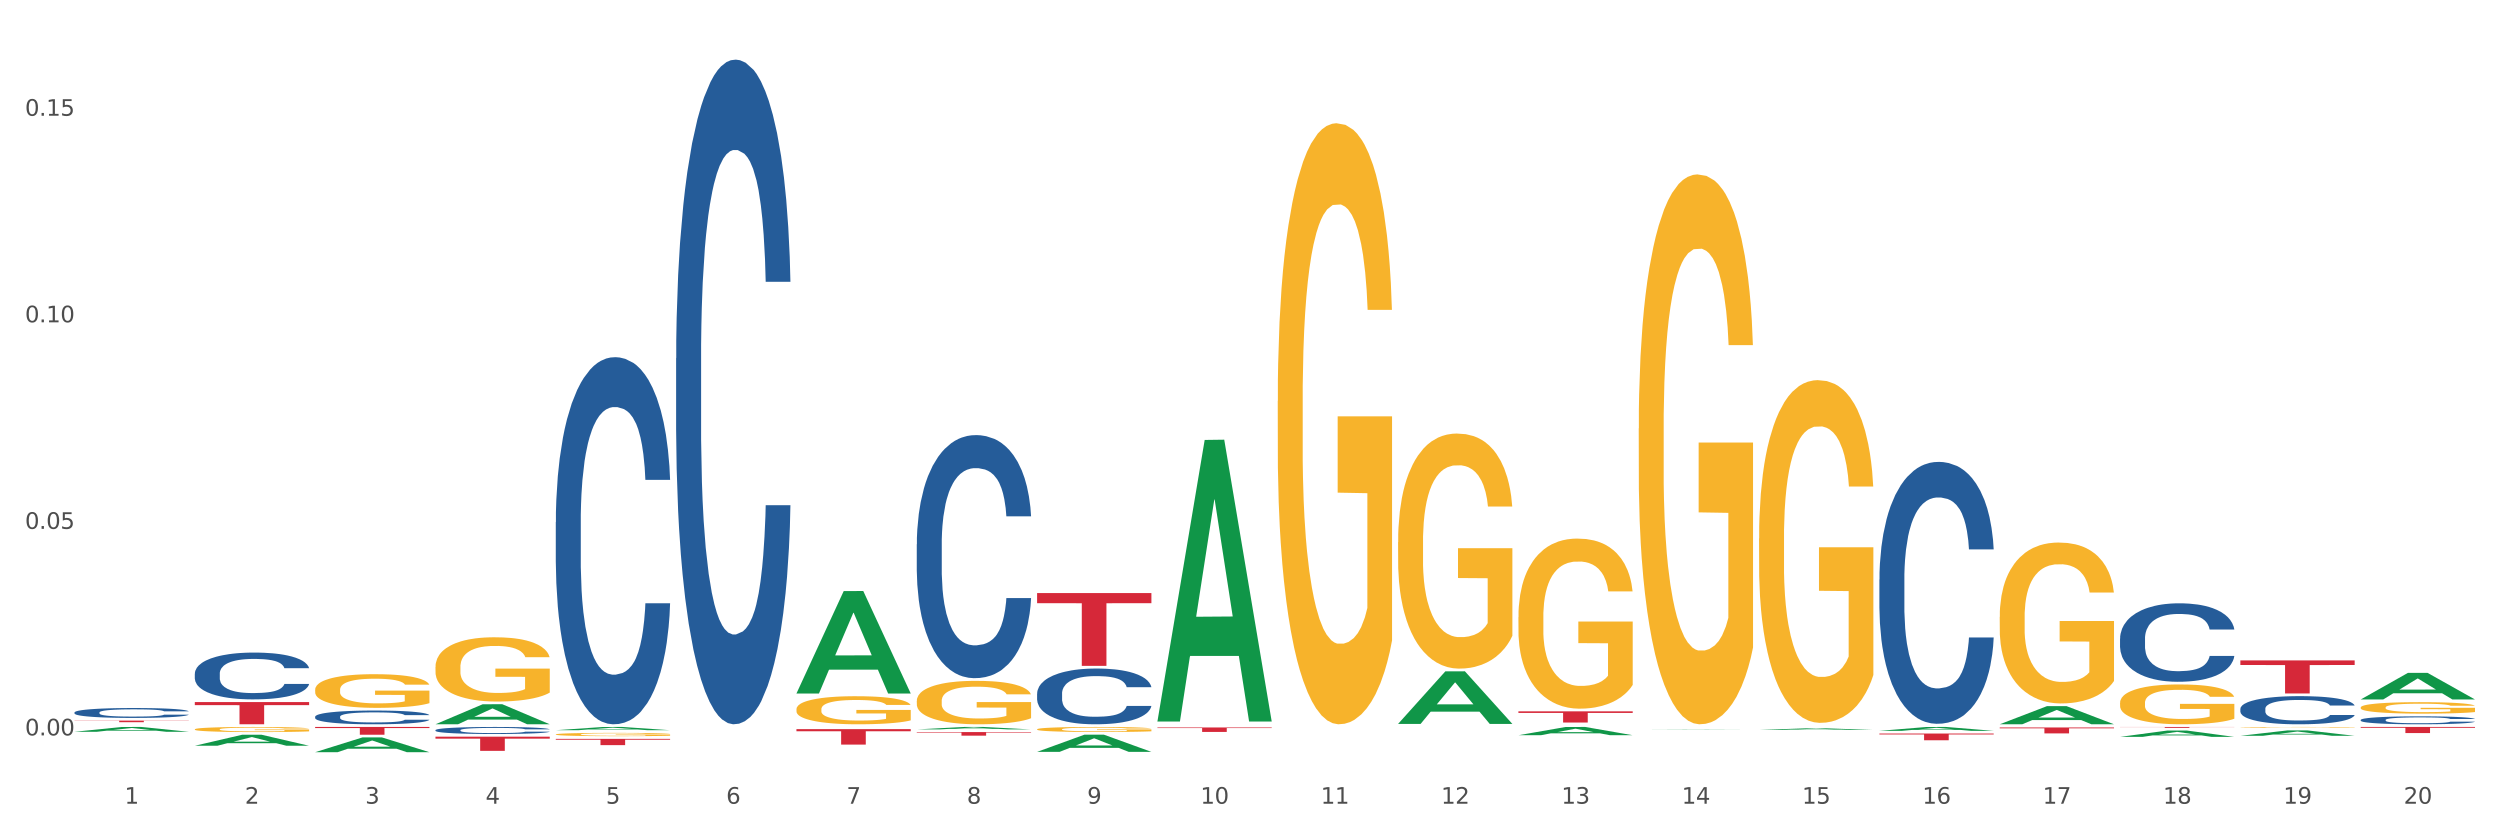 <?xml version="1.0" encoding="utf-8" standalone="no"?>
<!DOCTYPE svg PUBLIC "-//W3C//DTD SVG 1.1//EN"
  "http://www.w3.org/Graphics/SVG/1.1/DTD/svg11.dtd">
<svg xmlns:xlink="http://www.w3.org/1999/xlink" width="1080pt" height="360pt" viewBox="0 0 1080 360" xmlns="http://www.w3.org/2000/svg" version="1.1">
 <rect x="0" y="0" width="1080" height="360" fill="#333333" stroke="none"/>
 <defs>
  <style type="text/css">*{stroke-linejoin: round; stroke-linecap: butt}</style>
 </defs>
 <g id="figure_1">
  <g id="patch_1">
   <path d="M 0 360 
L 1080 360 
L 1080 0 
L 0 0 
z
" style="fill: #ffffff; stroke: #ffffff; stroke-linejoin: miter"/>
  </g>
  <g id="axes_1">
   <g id="matplotlib.axis_1">
    <g id="xtick_1">
     <g id="text_1">
      <!-- 1 -->
      <g style="fill: #4d4d4d" transform="translate(53.812 347.204) scale(0.096 -0.096)">
       <defs>
        <path id="DejaVuSans-31" d="M 794 531 
L 1825 531 
L 1825 4091 
L 703 3866 
L 703 4441 
L 1819 4666 
L 2450 4666 
L 2450 531 
L 3481 531 
L 3481 0 
L 794 0 
L 794 531 
z
" transform="scale(0.016)"/>
       </defs>
       <use xlink:href="#DejaVuSans-31"/>
      </g>
     </g>
    </g>
    <g id="xtick_2">
     <g id="text_2">
      <!-- 2 -->
      <g style="fill: #4d4d4d" transform="translate(105.793 347.204) scale(0.096 -0.096)">
       <defs>
        <path id="DejaVuSans-32" d="M 1228 531 
L 3431 531 
L 3431 0 
L 469 0 
L 469 531 
Q 828 903 1448 1529 
Q 2069 2156 2228 2338 
Q 2531 2678 2651 2914 
Q 2772 3150 2772 3378 
Q 2772 3750 2511 3984 
Q 2250 4219 1831 4219 
Q 1534 4219 1204 4116 
Q 875 4013 500 3803 
L 500 4441 
Q 881 4594 1212 4672 
Q 1544 4750 1819 4750 
Q 2544 4750 2975 4387 
Q 3406 4025 3406 3419 
Q 3406 3131 3298 2873 
Q 3191 2616 2906 2266 
Q 2828 2175 2409 1742 
Q 1991 1309 1228 531 
z
" transform="scale(0.016)"/>
       </defs>
       <use xlink:href="#DejaVuSans-32"/>
      </g>
     </g>
    </g>
    <g id="xtick_3">
     <g id="text_3">
      <!-- 3 -->
      <g style="fill: #4d4d4d" transform="translate(157.774 347.204) scale(0.096 -0.096)">
       <defs>
        <path id="DejaVuSans-33" d="M 2597 2516 
Q 3050 2419 3304 2112 
Q 3559 1806 3559 1356 
Q 3559 666 3084 287 
Q 2609 -91 1734 -91 
Q 1441 -91 1130 -33 
Q 819 25 488 141 
L 488 750 
Q 750 597 1062 519 
Q 1375 441 1716 441 
Q 2309 441 2620 675 
Q 2931 909 2931 1356 
Q 2931 1769 2642 2001 
Q 2353 2234 1838 2234 
L 1294 2234 
L 1294 2753 
L 1863 2753 
Q 2328 2753 2575 2939 
Q 2822 3125 2822 3475 
Q 2822 3834 2567 4026 
Q 2313 4219 1838 4219 
Q 1578 4219 1281 4162 
Q 984 4106 628 3988 
L 628 4550 
Q 988 4650 1302 4700 
Q 1616 4750 1894 4750 
Q 2613 4750 3031 4423 
Q 3450 4097 3450 3541 
Q 3450 3153 3228 2886 
Q 3006 2619 2597 2516 
z
" transform="scale(0.016)"/>
       </defs>
       <use xlink:href="#DejaVuSans-33"/>
      </g>
     </g>
    </g>
    <g id="xtick_4">
     <g id="text_4">
      <!-- 4 -->
      <g style="fill: #4d4d4d" transform="translate(209.756 347.204) scale(0.096 -0.096)">
       <defs>
        <path id="DejaVuSans-34" d="M 2419 4116 
L 825 1625 
L 2419 1625 
L 2419 4116 
z
M 2253 4666 
L 3047 4666 
L 3047 1625 
L 3713 1625 
L 3713 1100 
L 3047 1100 
L 3047 0 
L 2419 0 
L 2419 1100 
L 313 1100 
L 313 1709 
L 2253 4666 
z
" transform="scale(0.016)"/>
       </defs>
       <use xlink:href="#DejaVuSans-34"/>
      </g>
     </g>
    </g>
    <g id="xtick_5">
     <g id="text_5">
      <!-- 5 -->
      <g style="fill: #4d4d4d" transform="translate(261.737 347.204) scale(0.096 -0.096)">
       <defs>
        <path id="DejaVuSans-35" d="M 691 4666 
L 3169 4666 
L 3169 4134 
L 1269 4134 
L 1269 2991 
Q 1406 3038 1543 3061 
Q 1681 3084 1819 3084 
Q 2600 3084 3056 2656 
Q 3513 2228 3513 1497 
Q 3513 744 3044 326 
Q 2575 -91 1722 -91 
Q 1428 -91 1123 -41 
Q 819 9 494 109 
L 494 744 
Q 775 591 1075 516 
Q 1375 441 1709 441 
Q 2250 441 2565 725 
Q 2881 1009 2881 1497 
Q 2881 1984 2565 2268 
Q 2250 2553 1709 2553 
Q 1456 2553 1204 2497 
Q 953 2441 691 2322 
L 691 4666 
z
" transform="scale(0.016)"/>
       </defs>
       <use xlink:href="#DejaVuSans-35"/>
      </g>
     </g>
    </g>
    <g id="xtick_6">
     <g id="text_6">
      <!-- 6 -->
      <g style="fill: #4d4d4d" transform="translate(313.718 347.204) scale(0.096 -0.096)">
       <defs>
        <path id="DejaVuSans-36" d="M 2113 2584 
Q 1688 2584 1439 2293 
Q 1191 2003 1191 1497 
Q 1191 994 1439 701 
Q 1688 409 2113 409 
Q 2538 409 2786 701 
Q 3034 994 3034 1497 
Q 3034 2003 2786 2293 
Q 2538 2584 2113 2584 
z
M 3366 4563 
L 3366 3988 
Q 3128 4100 2886 4159 
Q 2644 4219 2406 4219 
Q 1781 4219 1451 3797 
Q 1122 3375 1075 2522 
Q 1259 2794 1537 2939 
Q 1816 3084 2150 3084 
Q 2853 3084 3261 2657 
Q 3669 2231 3669 1497 
Q 3669 778 3244 343 
Q 2819 -91 2113 -91 
Q 1303 -91 875 529 
Q 447 1150 447 2328 
Q 447 3434 972 4092 
Q 1497 4750 2381 4750 
Q 2619 4750 2861 4703 
Q 3103 4656 3366 4563 
z
" transform="scale(0.016)"/>
       </defs>
       <use xlink:href="#DejaVuSans-36"/>
      </g>
     </g>
    </g>
    <g id="xtick_7">
     <g id="text_7">
      <!-- 7 -->
      <g style="fill: #4d4d4d" transform="translate(365.699 347.204) scale(0.096 -0.096)">
       <defs>
        <path id="DejaVuSans-37" d="M 525 4666 
L 3525 4666 
L 3525 4397 
L 1831 0 
L 1172 0 
L 2766 4134 
L 525 4134 
L 525 4666 
z
" transform="scale(0.016)"/>
       </defs>
       <use xlink:href="#DejaVuSans-37"/>
      </g>
     </g>
    </g>
    <g id="xtick_8">
     <g id="text_8">
      <!-- 8 -->
      <g style="fill: #4d4d4d" transform="translate(417.68 347.204) scale(0.096 -0.096)">
       <defs>
        <path id="DejaVuSans-38" d="M 2034 2216 
Q 1584 2216 1326 1975 
Q 1069 1734 1069 1313 
Q 1069 891 1326 650 
Q 1584 409 2034 409 
Q 2484 409 2743 651 
Q 3003 894 3003 1313 
Q 3003 1734 2745 1975 
Q 2488 2216 2034 2216 
z
M 1403 2484 
Q 997 2584 770 2862 
Q 544 3141 544 3541 
Q 544 4100 942 4425 
Q 1341 4750 2034 4750 
Q 2731 4750 3128 4425 
Q 3525 4100 3525 3541 
Q 3525 3141 3298 2862 
Q 3072 2584 2669 2484 
Q 3125 2378 3379 2068 
Q 3634 1759 3634 1313 
Q 3634 634 3220 271 
Q 2806 -91 2034 -91 
Q 1263 -91 848 271 
Q 434 634 434 1313 
Q 434 1759 690 2068 
Q 947 2378 1403 2484 
z
M 1172 3481 
Q 1172 3119 1398 2916 
Q 1625 2713 2034 2713 
Q 2441 2713 2670 2916 
Q 2900 3119 2900 3481 
Q 2900 3844 2670 4047 
Q 2441 4250 2034 4250 
Q 1625 4250 1398 4047 
Q 1172 3844 1172 3481 
z
" transform="scale(0.016)"/>
       </defs>
       <use xlink:href="#DejaVuSans-38"/>
      </g>
     </g>
    </g>
    <g id="xtick_9">
     <g id="text_9">
      <!-- 9 -->
      <g style="fill: #4d4d4d" transform="translate(469.662 347.204) scale(0.096 -0.096)">
       <defs>
        <path id="DejaVuSans-39" d="M 703 97 
L 703 672 
Q 941 559 1184 500 
Q 1428 441 1663 441 
Q 2288 441 2617 861 
Q 2947 1281 2994 2138 
Q 2813 1869 2534 1725 
Q 2256 1581 1919 1581 
Q 1219 1581 811 2004 
Q 403 2428 403 3163 
Q 403 3881 828 4315 
Q 1253 4750 1959 4750 
Q 2769 4750 3195 4129 
Q 3622 3509 3622 2328 
Q 3622 1225 3098 567 
Q 2575 -91 1691 -91 
Q 1453 -91 1209 -44 
Q 966 3 703 97 
z
M 1959 2075 
Q 2384 2075 2632 2365 
Q 2881 2656 2881 3163 
Q 2881 3666 2632 3958 
Q 2384 4250 1959 4250 
Q 1534 4250 1286 3958 
Q 1038 3666 1038 3163 
Q 1038 2656 1286 2365 
Q 1534 2075 1959 2075 
z
" transform="scale(0.016)"/>
       </defs>
       <use xlink:href="#DejaVuSans-39"/>
      </g>
     </g>
    </g>
    <g id="xtick_10">
     <g id="text_10">
      <!-- 10 -->
      <g style="fill: #4d4d4d" transform="translate(518.589 347.204) scale(0.096 -0.096)">
       <defs>
        <path id="DejaVuSans-30" d="M 2034 4250 
Q 1547 4250 1301 3770 
Q 1056 3291 1056 2328 
Q 1056 1369 1301 889 
Q 1547 409 2034 409 
Q 2525 409 2770 889 
Q 3016 1369 3016 2328 
Q 3016 3291 2770 3770 
Q 2525 4250 2034 4250 
z
M 2034 4750 
Q 2819 4750 3233 4129 
Q 3647 3509 3647 2328 
Q 3647 1150 3233 529 
Q 2819 -91 2034 -91 
Q 1250 -91 836 529 
Q 422 1150 422 2328 
Q 422 3509 836 4129 
Q 1250 4750 2034 4750 
z
" transform="scale(0.016)"/>
       </defs>
       <use xlink:href="#DejaVuSans-31"/>
       <use xlink:href="#DejaVuSans-30" transform="translate(63.623 0)"/>
      </g>
     </g>
    </g>
    <g id="xtick_11">
     <g id="text_11">
      <!-- 11 -->
      <g style="fill: #4d4d4d" transform="translate(570.57 347.204) scale(0.096 -0.096)">
       <use xlink:href="#DejaVuSans-31"/>
       <use xlink:href="#DejaVuSans-31" transform="translate(63.623 0)"/>
      </g>
     </g>
    </g>
    <g id="xtick_12">
     <g id="text_12">
      <!-- 12 -->
      <g style="fill: #4d4d4d" transform="translate(622.551 347.204) scale(0.096 -0.096)">
       <use xlink:href="#DejaVuSans-31"/>
       <use xlink:href="#DejaVuSans-32" transform="translate(63.623 0)"/>
      </g>
     </g>
    </g>
    <g id="xtick_13">
     <g id="text_13">
      <!-- 13 -->
      <g style="fill: #4d4d4d" transform="translate(674.533 347.204) scale(0.096 -0.096)">
       <use xlink:href="#DejaVuSans-31"/>
       <use xlink:href="#DejaVuSans-33" transform="translate(63.623 0)"/>
      </g>
     </g>
    </g>
    <g id="xtick_14">
     <g id="text_14">
      <!-- 14 -->
      <g style="fill: #4d4d4d" transform="translate(726.514 347.204) scale(0.096 -0.096)">
       <use xlink:href="#DejaVuSans-31"/>
       <use xlink:href="#DejaVuSans-34" transform="translate(63.623 0)"/>
      </g>
     </g>
    </g>
    <g id="xtick_15">
     <g id="text_15">
      <!-- 15 -->
      <g style="fill: #4d4d4d" transform="translate(778.495 347.204) scale(0.096 -0.096)">
       <use xlink:href="#DejaVuSans-31"/>
       <use xlink:href="#DejaVuSans-35" transform="translate(63.623 0)"/>
      </g>
     </g>
    </g>
    <g id="xtick_16">
     <g id="text_16">
      <!-- 16 -->
      <g style="fill: #4d4d4d" transform="translate(830.476 347.204) scale(0.096 -0.096)">
       <use xlink:href="#DejaVuSans-31"/>
       <use xlink:href="#DejaVuSans-36" transform="translate(63.623 0)"/>
      </g>
     </g>
    </g>
    <g id="xtick_17">
     <g id="text_17">
      <!-- 17 -->
      <g style="fill: #4d4d4d" transform="translate(882.457 347.204) scale(0.096 -0.096)">
       <use xlink:href="#DejaVuSans-31"/>
       <use xlink:href="#DejaVuSans-37" transform="translate(63.623 0)"/>
      </g>
     </g>
    </g>
    <g id="xtick_18">
     <g id="text_18">
      <!-- 18 -->
      <g style="fill: #4d4d4d" transform="translate(934.439 347.204) scale(0.096 -0.096)">
       <use xlink:href="#DejaVuSans-31"/>
       <use xlink:href="#DejaVuSans-38" transform="translate(63.623 0)"/>
      </g>
     </g>
    </g>
    <g id="xtick_19">
     <g id="text_19">
      <!-- 19 -->
      <g style="fill: #4d4d4d" transform="translate(986.42 347.204) scale(0.096 -0.096)">
       <use xlink:href="#DejaVuSans-31"/>
       <use xlink:href="#DejaVuSans-39" transform="translate(63.623 0)"/>
      </g>
     </g>
    </g>
    <g id="xtick_20">
     <g id="text_20">
      <!-- 20 -->
      <g style="fill: #4d4d4d" transform="translate(1038.401 347.204) scale(0.096 -0.096)">
       <use xlink:href="#DejaVuSans-32"/>
       <use xlink:href="#DejaVuSans-30" transform="translate(63.623 0)"/>
      </g>
     </g>
    </g>
    <g id="xtick_21"/>
    <g id="xtick_22"/>
    <g id="xtick_23"/>
    <g id="xtick_24"/>
    <g id="xtick_25"/>
    <g id="xtick_26"/>
    <g id="xtick_27"/>
    <g id="xtick_28"/>
    <g id="xtick_29"/>
    <g id="xtick_30"/>
    <g id="xtick_31"/>
    <g id="xtick_32"/>
    <g id="xtick_33"/>
    <g id="xtick_34"/>
    <g id="xtick_35"/>
    <g id="xtick_36"/>
    <g id="xtick_37"/>
    <g id="xtick_38"/>
    <g id="xtick_39"/>
   </g>
   <g id="matplotlib.axis_2">
    <g id="ytick_1">
     <g id="text_21">
      <!-- 0.00 -->
      <g style="fill: #4d4d4d" transform="translate(10.8 317.695) scale(0.096 -0.096)">
       <defs>
        <path id="DejaVuSans-2e" d="M 684 794 
L 1344 794 
L 1344 0 
L 684 0 
L 684 794 
z
" transform="scale(0.016)"/>
       </defs>
       <use xlink:href="#DejaVuSans-30"/>
       <use xlink:href="#DejaVuSans-2e" transform="translate(63.623 0)"/>
       <use xlink:href="#DejaVuSans-30" transform="translate(95.41 0)"/>
       <use xlink:href="#DejaVuSans-30" transform="translate(159.033 0)"/>
      </g>
     </g>
    </g>
    <g id="ytick_2">
     <g id="text_22">
      <!-- 0.05 -->
      <g style="fill: #4d4d4d" transform="translate(10.8 228.466) scale(0.096 -0.096)">
       <use xlink:href="#DejaVuSans-30"/>
       <use xlink:href="#DejaVuSans-2e" transform="translate(63.623 0)"/>
       <use xlink:href="#DejaVuSans-30" transform="translate(95.41 0)"/>
       <use xlink:href="#DejaVuSans-35" transform="translate(159.033 0)"/>
      </g>
     </g>
    </g>
    <g id="ytick_3">
     <g id="text_23">
      <!-- 0.10 -->
      <g style="fill: #4d4d4d" transform="translate(10.8 139.237) scale(0.096 -0.096)">
       <use xlink:href="#DejaVuSans-30"/>
       <use xlink:href="#DejaVuSans-2e" transform="translate(63.623 0)"/>
       <use xlink:href="#DejaVuSans-31" transform="translate(95.41 0)"/>
       <use xlink:href="#DejaVuSans-30" transform="translate(159.033 0)"/>
      </g>
     </g>
    </g>
    <g id="ytick_4">
     <g id="text_24">
      <!-- 0.15 -->
      <g style="fill: #4d4d4d" transform="translate(10.8 50.007) scale(0.096 -0.096)">
       <use xlink:href="#DejaVuSans-30"/>
       <use xlink:href="#DejaVuSans-2e" transform="translate(63.623 0)"/>
       <use xlink:href="#DejaVuSans-31" transform="translate(95.41 0)"/>
       <use xlink:href="#DejaVuSans-35" transform="translate(159.033 0)"/>
      </g>
     </g>
    </g>
    <g id="ytick_5"/>
    <g id="ytick_6"/>
    <g id="ytick_7"/>
   </g>
   <g id="PolyCollection_1">
    <path d="M 32.175 316.124 
L 32.226 316.122 
L 52.59 314.05 
L 61.041 314.048 
L 81.557 316.128 
L 71.783 316.128 
L 67.353 315.644 
L 46.328 315.644 
L 46.175 315.651 
L 41.899 316.128 
L 32.175 316.128 
L 32.175 316.124 
L 48.975 315.355 
L 64.706 315.353 
L 56.917 314.491 
L 56.815 314.488 
L 56.713 314.493 
L 48.924 315.353 
L 48.975 315.355 
L 32.175 316.124 
z
" clip-path="url(#p83d191fbfe)" style="fill: #109648"/>
    <path d="M 84.156 322.162 
L 84.207 322.158 
L 104.571 317.417 
L 113.022 317.413 
L 133.538 322.171 
L 123.764 322.171 
L 119.335 321.063 
L 98.309 321.063 
L 98.156 321.081 
L 93.88 322.171 
L 84.156 322.171 
L 84.156 322.162 
L 100.956 320.402 
L 116.687 320.397 
L 108.898 318.427 
L 108.796 318.418 
L 108.695 318.432 
L 100.905 320.397 
L 100.956 320.402 
L 84.156 322.162 
z
" clip-path="url(#p83d191fbfe)" style="fill: #109648"/>
    <path d="M 136.137 324.938 
L 136.188 324.932 
L 156.552 318.569 
L 165.003 318.563 
L 185.52 324.95 
L 175.745 324.95 
L 171.316 323.462 
L 150.29 323.462 
L 150.137 323.486 
L 145.861 324.95 
L 136.137 324.95 
L 136.137 324.938 
L 152.938 322.575 
L 168.669 322.569 
L 160.879 319.924 
L 160.778 319.912 
L 160.676 319.93 
L 152.887 322.569 
L 152.938 322.575 
L 136.137 324.938 
z
" clip-path="url(#p83d191fbfe)" style="fill: #109648"/>
    <path d="M 188.119 312.879 
L 188.17 312.871 
L 208.533 304.232 
L 216.984 304.224 
L 237.501 312.895 
L 227.726 312.895 
L 223.297 310.876 
L 202.271 310.876 
L 202.119 310.908 
L 197.842 312.895 
L 188.119 312.895 
L 188.119 312.879 
L 204.919 309.671 
L 220.65 309.663 
L 212.861 306.072 
L 212.759 306.056 
L 212.657 306.08 
L 204.868 309.663 
L 204.919 309.671 
L 188.119 312.879 
z
" clip-path="url(#p83d191fbfe)" style="fill: #109648"/>
    <path d="M 240.1 315.448 
L 240.151 315.447 
L 260.514 314.05 
L 268.965 314.048 
L 289.482 315.451 
L 279.707 315.451 
L 275.278 315.124 
L 254.253 315.124 
L 254.1 315.129 
L 249.824 315.451 
L 240.1 315.451 
L 240.1 315.448 
L 256.9 314.929 
L 272.631 314.928 
L 264.842 314.347 
L 264.74 314.345 
L 264.638 314.348 
L 256.849 314.928 
L 256.9 314.929 
L 240.1 315.448 
z
" clip-path="url(#p83d191fbfe)" style="fill: #109648"/>
    <path d="M 344.062 299.53 
L 344.113 299.488 
L 364.477 255.354 
L 372.928 255.312 
L 393.444 299.613 
L 383.67 299.613 
L 379.241 289.297 
L 358.215 289.297 
L 358.062 289.463 
L 353.786 299.613 
L 344.062 299.613 
L 344.062 299.53 
L 360.862 283.141 
L 376.593 283.099 
L 368.804 264.755 
L 368.702 264.672 
L 368.601 264.796 
L 360.811 283.099 
L 360.862 283.141 
L 344.062 299.53 
z
" clip-path="url(#p83d191fbfe)" style="fill: #109648"/>
    <path d="M 448.025 324.798 
L 448.076 324.791 
L 468.439 317.388 
L 476.89 317.381 
L 497.407 324.812 
L 487.632 324.812 
L 483.203 323.082 
L 462.177 323.082 
L 462.025 323.11 
L 457.748 324.812 
L 448.025 324.812 
L 448.025 324.798 
L 464.825 322.049 
L 480.556 322.042 
L 472.767 318.965 
L 472.665 318.951 
L 472.563 318.972 
L 464.774 322.042 
L 464.825 322.049 
L 448.025 324.798 
z
" clip-path="url(#p83d191fbfe)" style="fill: #109648"/>
    <path d="M 500.006 311.487 
L 500.057 311.373 
L 520.421 190.056 
L 528.871 189.942 
L 549.388 311.716 
L 539.613 311.716 
L 535.184 283.359 
L 514.159 283.359 
L 514.006 283.816 
L 509.73 311.716 
L 500.006 311.716 
L 500.006 311.487 
L 516.806 266.436 
L 532.537 266.322 
L 524.748 215.897 
L 524.646 215.668 
L 524.544 216.012 
L 516.755 266.322 
L 516.806 266.436 
L 500.006 311.487 
z
" clip-path="url(#p83d191fbfe)" style="fill: #109648"/>
    <path d="M 967.837 306.198 
L 967.895 306.187 
L 967.895 305.876 
L 968.07 305.454 
L 968.712 304.676 
L 969.529 304.088 
L 970.93 303.399 
L 971.689 303.11 
L 972.681 302.788 
L 974.724 302.266 
L 977.059 301.822 
L 978.694 301.578 
L 979.92 301.422 
L 982.663 301.145 
L 984.239 301.022 
L 985.873 300.922 
L 987.274 300.856 
L 989.609 300.778 
L 991.477 300.745 
L 993.637 300.734 
L 995.446 300.745 
L 997.84 300.789 
L 1001.342 300.922 
L 1002.684 301 
L 1004.494 301.133 
L 1006.362 301.311 
L 1007.879 301.489 
L 1009.631 301.744 
L 1011.44 302.078 
L 1013.191 302.5 
L 1014.417 302.888 
L 1015.409 303.299 
L 1016.285 303.799 
L 1016.927 304.343 
L 1017.219 304.799 
L 1006.537 304.799 
L 1006.245 304.388 
L 1005.661 303.943 
L 1005.078 303.644 
L 1004.435 303.399 
L 1003.443 303.122 
L 1002.568 302.944 
L 1001.108 302.733 
L 999.766 302.6 
L 998.657 302.522 
L 997.314 302.455 
L 994.454 302.389 
L 992.411 302.389 
L 991.127 302.411 
L 989.551 302.466 
L 988.208 302.544 
L 986.632 302.677 
L 985.406 302.822 
L 984.181 303.01 
L 983.48 303.144 
L 982.429 303.388 
L 981.729 303.588 
L 980.795 303.932 
L 980.27 304.177 
L 979.336 304.81 
L 978.927 305.276 
L 978.752 305.598 
L 978.635 305.954 
L 978.635 307.686 
L 978.986 308.464 
L 979.277 308.797 
L 979.744 309.174 
L 980.62 309.663 
L 981.904 310.141 
L 983.247 310.485 
L 984.356 310.696 
L 985.406 310.851 
L 986.457 310.974 
L 987.741 311.085 
L 988.792 311.151 
L 990.368 311.218 
L 992.236 311.251 
L 993.695 311.251 
L 996.672 311.196 
L 998.015 311.14 
L 999.299 311.063 
L 1000.7 310.94 
L 1001.809 310.807 
L 1002.451 310.707 
L 1003.502 310.496 
L 1004.319 310.274 
L 1005.019 310.019 
L 1005.486 309.796 
L 1006.012 309.463 
L 1006.42 309.086 
L 1006.537 308.886 
L 1017.219 308.886 
L 1016.985 309.286 
L 1016.577 309.674 
L 1015.76 310.196 
L 1015.117 310.496 
L 1014.125 310.863 
L 1013.074 311.174 
L 1011.615 311.518 
L 1010.273 311.773 
L 1008.872 311.995 
L 1007.354 312.195 
L 1004.611 312.473 
L 1003.618 312.551 
L 1001.517 312.684 
L 999.883 312.762 
L 997.489 312.84 
L 995.038 312.884 
L 992.469 312.895 
L 990.193 312.873 
L 987.683 312.806 
L 986.107 312.74 
L 984.356 312.64 
L 982.313 312.484 
L 980.386 312.295 
L 978.577 312.073 
L 976.884 311.818 
L 975.308 311.529 
L 973.265 311.051 
L 971.748 310.585 
L 970.638 310.152 
L 969.88 309.785 
L 969.121 309.319 
L 968.712 308.997 
L 968.07 308.219 
L 967.837 307.497 
L 967.837 306.198 
z
" clip-path="url(#p83d191fbfe)" style="fill: #255c99"/>
    <path d="M 1019.818 310.999 
L 1019.876 310.996 
L 1019.876 310.908 
L 1020.051 310.789 
L 1020.693 310.569 
L 1021.511 310.402 
L 1022.912 310.207 
L 1023.67 310.125 
L 1024.663 310.034 
L 1026.706 309.886 
L 1029.041 309.761 
L 1030.675 309.691 
L 1031.901 309.647 
L 1034.644 309.569 
L 1036.22 309.534 
L 1037.855 309.506 
L 1039.256 309.487 
L 1041.59 309.465 
L 1043.458 309.456 
L 1045.618 309.452 
L 1047.427 309.456 
L 1049.821 309.468 
L 1053.323 309.506 
L 1054.666 309.528 
L 1056.475 309.566 
L 1058.343 309.616 
L 1059.861 309.666 
L 1061.612 309.739 
L 1063.421 309.833 
L 1065.172 309.952 
L 1066.398 310.062 
L 1067.39 310.179 
L 1068.266 310.32 
L 1068.908 310.474 
L 1069.2 310.603 
L 1058.518 310.603 
L 1058.226 310.487 
L 1057.642 310.361 
L 1057.059 310.276 
L 1056.417 310.207 
L 1055.424 310.128 
L 1054.549 310.078 
L 1053.09 310.018 
L 1051.747 309.981 
L 1050.638 309.959 
L 1049.295 309.94 
L 1046.435 309.921 
L 1044.392 309.921 
L 1043.108 309.927 
L 1041.532 309.943 
L 1040.189 309.965 
L 1038.613 310.003 
L 1037.388 310.044 
L 1036.162 310.097 
L 1035.461 310.135 
L 1034.411 310.204 
L 1033.71 310.26 
L 1032.776 310.358 
L 1032.251 310.427 
L 1031.317 310.606 
L 1030.908 310.738 
L 1030.733 310.83 
L 1030.617 310.93 
L 1030.617 311.421 
L 1030.967 311.641 
L 1031.259 311.735 
L 1031.726 311.842 
L 1032.601 311.98 
L 1033.885 312.115 
L 1035.228 312.213 
L 1036.337 312.273 
L 1037.388 312.317 
L 1038.438 312.351 
L 1039.722 312.383 
L 1040.773 312.401 
L 1042.349 312.42 
L 1044.217 312.43 
L 1045.676 312.43 
L 1048.653 312.414 
L 1049.996 312.398 
L 1051.28 312.376 
L 1052.681 312.342 
L 1053.79 312.304 
L 1054.432 312.276 
L 1055.483 312.216 
L 1056.3 312.153 
L 1057 312.081 
L 1057.467 312.018 
L 1057.993 311.924 
L 1058.401 311.817 
L 1058.518 311.76 
L 1069.2 311.76 
L 1068.967 311.873 
L 1068.558 311.983 
L 1067.741 312.131 
L 1067.099 312.216 
L 1066.106 312.32 
L 1065.056 312.408 
L 1063.596 312.505 
L 1062.254 312.578 
L 1060.853 312.64 
L 1059.335 312.697 
L 1056.592 312.776 
L 1055.599 312.798 
L 1053.498 312.835 
L 1051.864 312.857 
L 1049.47 312.879 
L 1047.019 312.892 
L 1044.451 312.895 
L 1042.174 312.889 
L 1039.664 312.87 
L 1038.088 312.851 
L 1036.337 312.823 
L 1034.294 312.779 
L 1032.368 312.725 
L 1030.558 312.662 
L 1028.865 312.59 
L 1027.289 312.508 
L 1025.246 312.373 
L 1023.729 312.241 
L 1022.62 312.119 
L 1021.861 312.015 
L 1021.102 311.883 
L 1020.693 311.792 
L 1020.051 311.571 
L 1019.818 311.367 
L 1019.818 310.999 
z
" clip-path="url(#p83d191fbfe)" style="fill: #255c99"/>
    <path d="M 915.855 275.858 
L 915.914 275.827 
L 915.914 274.96 
L 916.089 273.783 
L 916.731 271.616 
L 917.548 269.976 
L 918.949 268.056 
L 919.708 267.251 
L 920.7 266.354 
L 922.743 264.898 
L 925.078 263.66 
L 926.713 262.979 
L 927.938 262.546 
L 930.682 261.772 
L 932.258 261.431 
L 933.892 261.153 
L 935.293 260.967 
L 937.628 260.75 
L 939.496 260.657 
L 941.656 260.626 
L 943.465 260.657 
L 945.858 260.781 
L 949.361 261.153 
L 950.703 261.369 
L 952.513 261.741 
L 954.381 262.236 
L 955.898 262.731 
L 957.649 263.443 
L 959.459 264.372 
L 961.21 265.549 
L 962.436 266.632 
L 963.428 267.778 
L 964.304 269.171 
L 964.946 270.688 
L 965.238 271.957 
L 954.556 271.957 
L 954.264 270.811 
L 953.68 269.573 
L 953.096 268.737 
L 952.454 268.056 
L 951.462 267.282 
L 950.586 266.787 
L 949.127 266.199 
L 947.785 265.827 
L 946.676 265.611 
L 945.333 265.425 
L 942.473 265.239 
L 940.43 265.239 
L 939.146 265.301 
L 937.57 265.456 
L 936.227 265.672 
L 934.651 266.044 
L 933.425 266.446 
L 932.199 266.973 
L 931.499 267.344 
L 930.448 268.025 
L 929.748 268.582 
L 928.814 269.542 
L 928.289 270.223 
L 927.355 271.988 
L 926.946 273.288 
L 926.771 274.186 
L 926.654 275.177 
L 926.654 280.006 
L 927.004 282.173 
L 927.296 283.102 
L 927.763 284.154 
L 928.639 285.517 
L 929.923 286.848 
L 931.265 287.808 
L 932.375 288.396 
L 933.425 288.829 
L 934.476 289.17 
L 935.76 289.479 
L 936.811 289.665 
L 938.387 289.851 
L 940.255 289.944 
L 941.714 289.944 
L 944.691 289.789 
L 946.033 289.634 
L 947.318 289.417 
L 948.719 289.077 
L 949.828 288.705 
L 950.47 288.427 
L 951.52 287.839 
L 952.338 287.219 
L 953.038 286.507 
L 953.505 285.888 
L 954.03 284.959 
L 954.439 283.907 
L 954.556 283.35 
L 965.238 283.35 
L 965.004 284.464 
L 964.596 285.548 
L 963.778 287.003 
L 963.136 287.839 
L 962.144 288.86 
L 961.093 289.727 
L 959.634 290.687 
L 958.291 291.399 
L 956.89 292.018 
L 955.373 292.575 
L 952.629 293.349 
L 951.637 293.566 
L 949.536 293.937 
L 947.901 294.154 
L 945.508 294.371 
L 943.056 294.495 
L 940.488 294.526 
L 938.212 294.464 
L 935.702 294.278 
L 934.126 294.092 
L 932.375 293.813 
L 930.332 293.38 
L 928.405 292.854 
L 926.596 292.235 
L 924.903 291.523 
L 923.327 290.718 
L 921.284 289.386 
L 919.766 288.086 
L 918.657 286.879 
L 917.898 285.857 
L 917.14 284.557 
L 916.731 283.659 
L 916.089 281.492 
L 915.855 279.48 
L 915.855 275.858 
z
" clip-path="url(#p83d191fbfe)" style="fill: #255c99"/>
    <path d="M 811.893 250.371 
L 811.951 250.267 
L 811.951 247.374 
L 812.127 243.448 
L 812.769 236.215 
L 813.586 230.738 
L 814.987 224.332 
L 815.746 221.645 
L 816.738 218.649 
L 818.781 213.792 
L 821.116 209.659 
L 822.75 207.386 
L 823.976 205.939 
L 826.719 203.356 
L 828.295 202.219 
L 829.93 201.289 
L 831.331 200.669 
L 833.666 199.946 
L 835.533 199.636 
L 837.693 199.533 
L 839.503 199.636 
L 841.896 200.049 
L 845.398 201.289 
L 846.741 202.013 
L 848.55 203.253 
L 850.418 204.906 
L 851.936 206.559 
L 853.687 208.936 
L 855.496 212.036 
L 857.248 215.962 
L 858.473 219.579 
L 859.466 223.402 
L 860.341 228.052 
L 860.983 233.115 
L 861.275 237.351 
L 850.593 237.351 
L 850.301 233.528 
L 849.718 229.395 
L 849.134 226.605 
L 848.492 224.332 
L 847.5 221.749 
L 846.624 220.095 
L 845.165 218.132 
L 843.822 216.892 
L 842.713 216.169 
L 841.371 215.549 
L 838.51 214.929 
L 836.467 214.929 
L 835.183 215.135 
L 833.607 215.652 
L 832.265 216.375 
L 830.689 217.615 
L 829.463 218.959 
L 828.237 220.715 
L 827.537 221.955 
L 826.486 224.228 
L 825.785 226.088 
L 824.851 229.292 
L 824.326 231.565 
L 823.392 237.455 
L 822.984 241.794 
L 822.808 244.791 
L 822.692 248.097 
L 822.692 264.217 
L 823.042 271.45 
L 823.334 274.55 
L 823.801 278.063 
L 824.676 282.609 
L 825.961 287.053 
L 827.303 290.256 
L 828.412 292.219 
L 829.463 293.666 
L 830.513 294.802 
L 831.798 295.836 
L 832.848 296.456 
L 834.424 297.076 
L 836.292 297.386 
L 837.752 297.386 
L 840.728 296.869 
L 842.071 296.352 
L 843.355 295.629 
L 844.756 294.492 
L 845.865 293.252 
L 846.507 292.322 
L 847.558 290.359 
L 848.375 288.293 
L 849.076 285.916 
L 849.543 283.849 
L 850.068 280.75 
L 850.476 277.236 
L 850.593 275.376 
L 861.275 275.376 
L 861.042 279.096 
L 860.633 282.713 
L 859.816 287.569 
L 859.174 290.359 
L 858.182 293.769 
L 857.131 296.662 
L 855.672 299.865 
L 854.329 302.242 
L 852.928 304.309 
L 851.41 306.169 
L 848.667 308.752 
L 847.675 309.475 
L 845.573 310.715 
L 843.939 311.438 
L 841.546 312.162 
L 839.094 312.575 
L 836.526 312.678 
L 834.249 312.472 
L 831.739 311.852 
L 830.163 311.232 
L 828.412 310.302 
L 826.369 308.855 
L 824.443 307.098 
L 822.633 305.032 
L 820.941 302.655 
L 819.365 299.969 
L 817.322 295.526 
L 815.804 291.186 
L 814.695 287.156 
L 813.936 283.746 
L 813.177 279.406 
L 812.769 276.41 
L 812.127 269.177 
L 811.893 262.46 
L 811.893 250.371 
z
" clip-path="url(#p83d191fbfe)" style="fill: #255c99"/>
    <path d="M 396.043 235.144 
L 396.102 235.048 
L 396.102 232.363 
L 396.277 228.719 
L 396.919 222.006 
L 397.736 216.923 
L 399.137 210.977 
L 399.896 208.483 
L 400.888 205.702 
L 402.931 201.194 
L 405.266 197.358 
L 406.9 195.248 
L 408.126 193.906 
L 410.87 191.508 
L 412.446 190.453 
L 414.08 189.59 
L 415.481 189.015 
L 417.816 188.343 
L 419.684 188.056 
L 421.844 187.96 
L 423.653 188.056 
L 426.046 188.439 
L 429.549 189.59 
L 430.891 190.261 
L 432.701 191.412 
L 434.568 192.947 
L 436.086 194.481 
L 437.837 196.687 
L 439.647 199.564 
L 441.398 203.208 
L 442.624 206.565 
L 443.616 210.114 
L 444.492 214.429 
L 445.134 219.128 
L 445.426 223.061 
L 434.744 223.061 
L 434.452 219.512 
L 433.868 215.676 
L 433.284 213.087 
L 432.642 210.977 
L 431.65 208.579 
L 430.774 207.045 
L 429.315 205.222 
L 427.973 204.072 
L 426.863 203.4 
L 425.521 202.825 
L 422.661 202.249 
L 420.618 202.249 
L 419.334 202.441 
L 417.758 202.921 
L 416.415 203.592 
L 414.839 204.743 
L 413.613 205.99 
L 412.387 207.62 
L 411.687 208.771 
L 410.636 210.881 
L 409.936 212.607 
L 409.002 215.58 
L 408.477 217.69 
L 407.543 223.156 
L 407.134 227.184 
L 406.959 229.966 
L 406.842 233.035 
L 406.842 247.996 
L 407.192 254.709 
L 407.484 257.586 
L 407.951 260.847 
L 408.827 265.066 
L 410.111 269.19 
L 411.453 272.163 
L 412.563 273.985 
L 413.613 275.328 
L 414.664 276.383 
L 415.948 277.342 
L 416.999 277.917 
L 418.575 278.493 
L 420.443 278.781 
L 421.902 278.781 
L 424.879 278.301 
L 426.221 277.822 
L 427.506 277.15 
L 428.906 276.095 
L 430.016 274.944 
L 430.658 274.081 
L 431.708 272.259 
L 432.526 270.341 
L 433.226 268.135 
L 433.693 266.217 
L 434.218 263.34 
L 434.627 260.079 
L 434.744 258.353 
L 445.426 258.353 
L 445.192 261.806 
L 444.783 265.162 
L 443.966 269.67 
L 443.324 272.259 
L 442.332 275.424 
L 441.281 278.109 
L 439.822 281.082 
L 438.479 283.288 
L 437.078 285.206 
L 435.561 286.932 
L 432.817 289.33 
L 431.825 290.001 
L 429.724 291.152 
L 428.089 291.824 
L 425.696 292.495 
L 423.244 292.878 
L 420.676 292.974 
L 418.4 292.783 
L 415.89 292.207 
L 414.314 291.632 
L 412.563 290.769 
L 410.52 289.426 
L 408.593 287.796 
L 406.784 285.878 
L 405.091 283.672 
L 403.515 281.178 
L 401.472 277.054 
L 399.954 273.026 
L 398.845 269.286 
L 398.086 266.121 
L 397.328 262.093 
L 396.919 259.312 
L 396.277 252.599 
L 396.043 246.365 
L 396.043 235.144 
z
" clip-path="url(#p83d191fbfe)" style="fill: #255c99"/>
    <path d="M 448.025 299.63 
L 448.083 299.608 
L 448.083 298.992 
L 448.258 298.156 
L 448.9 296.616 
L 449.717 295.45 
L 451.118 294.086 
L 451.877 293.514 
L 452.869 292.876 
L 454.912 291.842 
L 457.247 290.962 
L 458.882 290.478 
L 460.107 290.17 
L 462.851 289.62 
L 464.427 289.378 
L 466.061 289.18 
L 467.462 289.048 
L 469.797 288.894 
L 471.665 288.828 
L 473.825 288.806 
L 475.634 288.828 
L 478.027 288.916 
L 481.53 289.18 
L 482.872 289.334 
L 484.682 289.598 
L 486.55 289.95 
L 488.067 290.302 
L 489.818 290.808 
L 491.628 291.468 
L 493.379 292.304 
L 494.605 293.074 
L 495.597 293.888 
L 496.473 294.878 
L 497.115 295.956 
L 497.407 296.858 
L 486.725 296.858 
L 486.433 296.044 
L 485.849 295.164 
L 485.266 294.57 
L 484.623 294.086 
L 483.631 293.536 
L 482.756 293.184 
L 481.296 292.766 
L 479.954 292.502 
L 478.845 292.348 
L 477.502 292.216 
L 474.642 292.084 
L 472.599 292.084 
L 471.315 292.128 
L 469.739 292.238 
L 468.396 292.392 
L 466.82 292.656 
L 465.594 292.942 
L 464.369 293.316 
L 463.668 293.58 
L 462.617 294.064 
L 461.917 294.46 
L 460.983 295.142 
L 460.458 295.626 
L 459.524 296.88 
L 459.115 297.804 
L 458.94 298.442 
L 458.823 299.146 
L 458.823 302.578 
L 459.174 304.117 
L 459.465 304.777 
L 459.932 305.525 
L 460.808 306.493 
L 462.092 307.439 
L 463.435 308.121 
L 464.544 308.539 
L 465.594 308.847 
L 466.645 309.089 
L 467.929 309.309 
L 468.98 309.441 
L 470.556 309.573 
L 472.424 309.639 
L 473.883 309.639 
L 476.86 309.529 
L 478.203 309.419 
L 479.487 309.265 
L 480.888 309.023 
L 481.997 308.759 
L 482.639 308.561 
L 483.69 308.143 
L 484.507 307.703 
L 485.207 307.197 
L 485.674 306.757 
L 486.199 306.097 
L 486.608 305.349 
L 486.725 304.953 
L 497.407 304.953 
L 497.173 305.745 
L 496.765 306.515 
L 495.947 307.549 
L 495.305 308.143 
L 494.313 308.869 
L 493.262 309.485 
L 491.803 310.167 
L 490.461 310.673 
L 489.06 311.113 
L 487.542 311.509 
L 484.799 312.059 
L 483.806 312.213 
L 481.705 312.477 
L 480.07 312.631 
L 477.677 312.785 
L 475.226 312.873 
L 472.657 312.895 
L 470.381 312.851 
L 467.871 312.719 
L 466.295 312.587 
L 464.544 312.389 
L 462.501 312.081 
L 460.574 311.707 
L 458.765 311.267 
L 457.072 310.761 
L 455.496 310.189 
L 453.453 309.243 
L 451.936 308.319 
L 450.826 307.461 
L 450.068 306.735 
L 449.309 305.811 
L 448.9 305.173 
L 448.258 303.633 
L 448.025 302.204 
L 448.025 299.63 
z
" clip-path="url(#p83d191fbfe)" style="fill: #255c99"/>
    <path d="M 240.1 225.558 
L 240.158 225.413 
L 240.158 221.358 
L 240.333 215.854 
L 240.975 205.716 
L 241.793 198.039 
L 243.193 189.059 
L 243.952 185.294 
L 244.945 181.093 
L 246.988 174.286 
L 249.322 168.492 
L 250.957 165.306 
L 252.183 163.278 
L 254.926 159.657 
L 256.502 158.064 
L 258.137 156.761 
L 259.537 155.892 
L 261.872 154.878 
L 263.74 154.443 
L 265.9 154.298 
L 267.709 154.443 
L 270.103 155.023 
L 273.605 156.761 
L 274.947 157.774 
L 276.757 159.512 
L 278.625 161.83 
L 280.143 164.147 
L 281.894 167.479 
L 283.703 171.824 
L 285.454 177.327 
L 286.68 182.397 
L 287.672 187.756 
L 288.548 194.273 
L 289.19 201.37 
L 289.482 207.309 
L 278.8 207.309 
L 278.508 201.95 
L 277.924 196.156 
L 277.341 192.246 
L 276.699 189.059 
L 275.706 185.438 
L 274.831 183.121 
L 273.371 180.369 
L 272.029 178.631 
L 270.92 177.617 
L 269.577 176.748 
L 266.717 175.879 
L 264.674 175.879 
L 263.39 176.169 
L 261.814 176.893 
L 260.471 177.907 
L 258.895 179.645 
L 257.67 181.528 
L 256.444 183.99 
L 255.743 185.728 
L 254.693 188.914 
L 253.992 191.521 
L 253.058 196.011 
L 252.533 199.198 
L 251.599 207.454 
L 251.19 213.537 
L 251.015 217.737 
L 250.899 222.372 
L 250.899 244.966 
L 251.249 255.105 
L 251.541 259.45 
L 252.008 264.375 
L 252.883 270.747 
L 254.167 276.975 
L 255.51 281.465 
L 256.619 284.217 
L 257.67 286.245 
L 258.72 287.838 
L 260.004 289.287 
L 261.055 290.156 
L 262.631 291.025 
L 264.499 291.459 
L 265.958 291.459 
L 268.935 290.735 
L 270.278 290.011 
L 271.562 288.997 
L 272.963 287.404 
L 274.072 285.666 
L 274.714 284.362 
L 275.765 281.61 
L 276.582 278.713 
L 277.282 275.382 
L 277.749 272.485 
L 278.275 268.14 
L 278.683 263.216 
L 278.8 260.609 
L 289.482 260.609 
L 289.248 265.823 
L 288.84 270.892 
L 288.023 277.7 
L 287.381 281.61 
L 286.388 286.39 
L 285.338 290.445 
L 283.878 294.935 
L 282.536 298.266 
L 281.135 301.163 
L 279.617 303.77 
L 276.874 307.391 
L 275.881 308.405 
L 273.78 310.143 
L 272.146 311.157 
L 269.752 312.171 
L 267.301 312.75 
L 264.733 312.895 
L 262.456 312.605 
L 259.946 311.736 
L 258.37 310.867 
L 256.619 309.564 
L 254.576 307.536 
L 252.65 305.074 
L 250.84 302.177 
L 249.147 298.846 
L 247.571 295.08 
L 245.528 288.852 
L 244.011 282.769 
L 242.902 277.12 
L 242.143 272.341 
L 241.384 266.257 
L 240.975 262.057 
L 240.333 251.919 
L 240.1 242.504 
L 240.1 225.558 
z
" clip-path="url(#p83d191fbfe)" style="fill: #255c99"/>
    <path d="M 292.081 154.774 
L 292.139 154.512 
L 292.139 147.169 
L 292.315 137.205 
L 292.957 118.849 
L 293.774 104.951 
L 295.175 88.693 
L 295.934 81.875 
L 296.926 74.271 
L 298.969 61.946 
L 301.304 51.457 
L 302.938 45.689 
L 304.164 42.017 
L 306.907 35.462 
L 308.483 32.577 
L 310.118 30.217 
L 311.519 28.644 
L 313.854 26.808 
L 315.721 26.022 
L 317.881 25.759 
L 319.691 26.022 
L 322.084 27.071 
L 325.586 30.217 
L 326.929 32.053 
L 328.738 35.2 
L 330.606 39.395 
L 332.124 43.591 
L 333.875 49.622 
L 335.684 57.489 
L 337.436 67.453 
L 338.661 76.631 
L 339.654 86.333 
L 340.529 98.133 
L 341.171 110.982 
L 341.463 121.734 
L 330.781 121.734 
L 330.489 112.031 
L 329.906 101.542 
L 329.322 94.462 
L 328.68 88.693 
L 327.688 82.138 
L 326.812 77.942 
L 325.353 72.96 
L 324.01 69.813 
L 322.901 67.978 
L 321.559 66.404 
L 318.698 64.831 
L 316.655 64.831 
L 315.371 65.355 
L 313.795 66.666 
L 312.453 68.502 
L 310.877 71.649 
L 309.651 75.058 
L 308.425 79.515 
L 307.725 82.662 
L 306.674 88.431 
L 305.973 93.151 
L 305.039 101.28 
L 304.514 107.049 
L 303.58 121.996 
L 303.172 133.009 
L 302.996 140.614 
L 302.88 149.005 
L 302.88 189.912 
L 303.23 208.268 
L 303.522 216.134 
L 303.989 225.05 
L 304.864 236.588 
L 306.149 247.863 
L 307.491 255.992 
L 308.6 260.975 
L 309.651 264.646 
L 310.701 267.53 
L 311.986 270.152 
L 313.036 271.726 
L 314.612 273.299 
L 316.48 274.086 
L 317.94 274.086 
L 320.916 272.775 
L 322.259 271.464 
L 323.543 269.628 
L 324.944 266.744 
L 326.053 263.597 
L 326.695 261.237 
L 327.746 256.255 
L 328.563 251.01 
L 329.264 244.979 
L 329.731 239.734 
L 330.256 231.868 
L 330.664 222.952 
L 330.781 218.232 
L 341.463 218.232 
L 341.23 227.672 
L 340.821 236.85 
L 340.004 249.175 
L 339.362 256.255 
L 338.369 264.908 
L 337.319 272.25 
L 335.86 280.379 
L 334.517 286.41 
L 333.116 291.655 
L 331.598 296.375 
L 328.855 302.931 
L 327.863 304.766 
L 325.761 307.913 
L 324.127 309.748 
L 321.734 311.584 
L 319.282 312.633 
L 316.714 312.895 
L 314.437 312.371 
L 311.927 310.797 
L 310.351 309.224 
L 308.6 306.864 
L 306.557 303.193 
L 304.631 298.735 
L 302.821 293.49 
L 301.129 287.459 
L 299.553 280.641 
L 297.51 269.366 
L 295.992 258.352 
L 294.883 248.126 
L 294.124 239.472 
L 293.365 228.459 
L 292.957 220.854 
L 292.315 202.499 
L 292.081 185.454 
L 292.081 154.774 
z
" clip-path="url(#p83d191fbfe)" style="fill: #255c99"/>
    <path d="M 500.006 314.263 
L 549.388 314.263 
L 549.388 314.532 
L 529.963 314.533 
L 529.963 316.194 
L 519.314 316.194 
L 519.314 314.533 
L 500.006 314.532 
L 500.006 314.265 
L 500.006 314.263 
z
" clip-path="url(#p83d191fbfe)" style="fill: #d62839"/>
    <path d="M 655.949 307.304 
L 705.332 307.304 
L 705.332 307.976 
L 685.906 307.981 
L 685.906 312.14 
L 675.258 312.14 
L 675.258 307.981 
L 655.949 307.976 
L 655.949 307.309 
L 655.949 307.304 
z
" clip-path="url(#p83d191fbfe)" style="fill: #d62839"/>
    <path d="M 136.137 314.048 
L 185.52 314.048 
L 185.52 314.515 
L 166.094 314.518 
L 166.094 317.41 
L 155.446 317.41 
L 155.446 314.518 
L 136.137 314.515 
L 136.137 314.051 
L 136.137 314.048 
z
" clip-path="url(#p83d191fbfe)" style="fill: #d62839"/>
    <path d="M 84.156 303.287 
L 133.538 303.287 
L 133.538 304.623 
L 114.113 304.632 
L 114.113 312.895 
L 103.464 312.895 
L 103.464 304.632 
L 84.156 304.623 
L 84.156 303.296 
L 84.156 303.287 
z
" clip-path="url(#p83d191fbfe)" style="fill: #d62839"/>
    <path d="M 32.175 311.296 
L 81.557 311.296 
L 81.557 311.393 
L 62.132 311.394 
L 62.132 311.996 
L 51.483 311.996 
L 51.483 311.394 
L 32.175 311.393 
L 32.175 311.296 
L 32.175 311.296 
z
" clip-path="url(#p83d191fbfe)" style="fill: #d62839"/>
    <path d="M 1019.818 314.048 
L 1069.2 314.048 
L 1069.2 314.416 
L 1049.775 314.419 
L 1049.775 316.697 
L 1039.126 316.697 
L 1039.126 314.419 
L 1019.818 314.416 
L 1019.818 314.051 
L 1019.818 314.048 
z
" clip-path="url(#p83d191fbfe)" style="fill: #d62839"/>
    <path d="M 967.837 285.303 
L 1017.219 285.303 
L 1017.219 287.287 
L 997.794 287.3 
L 997.794 299.581 
L 987.145 299.581 
L 987.145 287.3 
L 967.837 287.287 
L 967.837 285.316 
L 967.837 285.303 
z
" clip-path="url(#p83d191fbfe)" style="fill: #d62839"/>
    <path d="M 915.855 314.048 
L 965.238 314.048 
L 965.238 314.102 
L 945.812 314.103 
L 945.812 314.437 
L 935.164 314.437 
L 935.164 314.103 
L 915.855 314.102 
L 915.855 314.049 
L 915.855 314.048 
z
" clip-path="url(#p83d191fbfe)" style="fill: #d62839"/>
    <path d="M 448.025 256.199 
L 497.407 256.199 
L 497.407 260.57 
L 477.982 260.6 
L 477.982 287.653 
L 467.333 287.653 
L 467.333 260.6 
L 448.025 260.57 
L 448.025 256.228 
L 448.025 256.199 
z
" clip-path="url(#p83d191fbfe)" style="fill: #d62839"/>
    <path d="M 396.043 316.266 
L 445.426 316.266 
L 445.426 316.481 
L 426 316.483 
L 426 317.815 
L 415.352 317.815 
L 415.352 316.483 
L 396.043 316.481 
L 396.043 316.267 
L 396.043 316.266 
z
" clip-path="url(#p83d191fbfe)" style="fill: #d62839"/>
    <path d="M 811.893 316.881 
L 861.275 316.881 
L 861.275 317.287 
L 841.85 317.29 
L 841.85 319.804 
L 831.201 319.804 
L 831.201 317.29 
L 811.893 317.287 
L 811.893 316.883 
L 811.893 316.881 
z
" clip-path="url(#p83d191fbfe)" style="fill: #d62839"/>
    <path d="M 863.874 314.273 
L 913.256 314.273 
L 913.256 314.628 
L 893.831 314.631 
L 893.831 316.83 
L 883.182 316.83 
L 883.182 314.631 
L 863.874 314.628 
L 863.874 314.275 
L 863.874 314.273 
z
" clip-path="url(#p83d191fbfe)" style="fill: #d62839"/>
    <path d="M 84.156 290.998 
L 84.215 290.979 
L 84.215 290.462 
L 84.39 289.76 
L 85.032 288.467 
L 85.849 287.488 
L 87.25 286.343 
L 88.009 285.863 
L 89.001 285.328 
L 91.044 284.459 
L 93.379 283.721 
L 95.013 283.314 
L 96.239 283.056 
L 98.983 282.594 
L 100.559 282.391 
L 102.193 282.225 
L 103.594 282.114 
L 105.929 281.985 
L 107.797 281.929 
L 109.956 281.911 
L 111.766 281.929 
L 114.159 282.003 
L 117.661 282.225 
L 119.004 282.354 
L 120.813 282.576 
L 122.681 282.871 
L 124.199 283.167 
L 125.95 283.591 
L 127.76 284.146 
L 129.511 284.847 
L 130.737 285.494 
L 131.729 286.177 
L 132.604 287.008 
L 133.246 287.913 
L 133.538 288.67 
L 122.856 288.67 
L 122.565 287.987 
L 121.981 287.248 
L 121.397 286.75 
L 120.755 286.343 
L 119.763 285.882 
L 118.887 285.586 
L 117.428 285.235 
L 116.085 285.014 
L 114.976 284.884 
L 113.634 284.773 
L 110.774 284.663 
L 108.731 284.663 
L 107.446 284.7 
L 105.87 284.792 
L 104.528 284.921 
L 102.952 285.143 
L 101.726 285.383 
L 100.5 285.697 
L 99.8 285.919 
L 98.749 286.325 
L 98.049 286.657 
L 97.115 287.23 
L 96.589 287.636 
L 95.655 288.689 
L 95.247 289.465 
L 95.072 290 
L 94.955 290.591 
L 94.955 293.472 
L 95.305 294.765 
L 95.597 295.319 
L 96.064 295.947 
L 96.94 296.76 
L 98.224 297.554 
L 99.566 298.127 
L 100.675 298.477 
L 101.726 298.736 
L 102.777 298.939 
L 104.061 299.124 
L 105.112 299.235 
L 106.688 299.346 
L 108.555 299.401 
L 110.015 299.401 
L 112.992 299.309 
L 114.334 299.216 
L 115.618 299.087 
L 117.019 298.884 
L 118.128 298.662 
L 118.77 298.496 
L 119.821 298.145 
L 120.638 297.776 
L 121.339 297.351 
L 121.806 296.981 
L 122.331 296.427 
L 122.74 295.799 
L 122.856 295.467 
L 133.538 295.467 
L 133.305 296.132 
L 132.896 296.778 
L 132.079 297.646 
L 131.437 298.145 
L 130.445 298.754 
L 129.394 299.272 
L 127.935 299.844 
L 126.592 300.269 
L 125.191 300.638 
L 123.674 300.971 
L 120.93 301.432 
L 119.938 301.562 
L 117.836 301.783 
L 116.202 301.913 
L 113.809 302.042 
L 111.357 302.116 
L 108.789 302.134 
L 106.512 302.097 
L 104.002 301.987 
L 102.426 301.876 
L 100.675 301.71 
L 98.632 301.451 
L 96.706 301.137 
L 94.897 300.768 
L 93.204 300.343 
L 91.628 299.863 
L 89.585 299.068 
L 88.067 298.293 
L 86.958 297.572 
L 86.199 296.963 
L 85.44 296.187 
L 85.032 295.652 
L 84.39 294.359 
L 84.156 293.158 
L 84.156 290.998 
z
" clip-path="url(#p83d191fbfe)" style="fill: #255c99"/>
    <path d="M 32.175 307.784 
L 32.233 307.78 
L 32.233 307.671 
L 32.408 307.522 
L 33.051 307.249 
L 33.868 307.041 
L 35.269 306.799 
L 36.028 306.697 
L 37.02 306.584 
L 39.063 306.4 
L 41.398 306.243 
L 43.032 306.157 
L 44.258 306.103 
L 47.001 306.005 
L 48.577 305.962 
L 50.212 305.927 
L 51.613 305.903 
L 53.948 305.876 
L 55.815 305.864 
L 57.975 305.86 
L 59.785 305.864 
L 62.178 305.88 
L 65.68 305.927 
L 67.023 305.954 
L 68.832 306.001 
L 70.7 306.064 
L 72.218 306.126 
L 73.969 306.216 
L 75.778 306.333 
L 77.53 306.482 
L 78.755 306.619 
L 79.748 306.764 
L 80.623 306.94 
L 81.265 307.131 
L 81.557 307.292 
L 70.875 307.292 
L 70.583 307.147 
L 70 306.99 
L 69.416 306.885 
L 68.774 306.799 
L 67.782 306.701 
L 66.906 306.638 
L 65.447 306.564 
L 64.104 306.517 
L 62.995 306.49 
L 61.653 306.466 
L 58.792 306.443 
L 56.749 306.443 
L 55.465 306.451 
L 53.889 306.47 
L 52.547 306.498 
L 50.971 306.545 
L 49.745 306.595 
L 48.519 306.662 
L 47.819 306.709 
L 46.768 306.795 
L 46.067 306.865 
L 45.133 306.986 
L 44.608 307.073 
L 43.674 307.295 
L 43.266 307.46 
L 43.09 307.573 
L 42.974 307.698 
L 42.974 308.308 
L 43.324 308.582 
L 43.616 308.699 
L 44.083 308.832 
L 44.958 309.004 
L 46.242 309.173 
L 47.585 309.294 
L 48.694 309.368 
L 49.745 309.423 
L 50.795 309.466 
L 52.08 309.505 
L 53.13 309.529 
L 54.706 309.552 
L 56.574 309.564 
L 58.033 309.564 
L 61.01 309.544 
L 62.353 309.525 
L 63.637 309.497 
L 65.038 309.454 
L 66.147 309.407 
L 66.789 309.372 
L 67.84 309.298 
L 68.657 309.22 
L 69.358 309.13 
L 69.825 309.051 
L 70.35 308.934 
L 70.758 308.801 
L 70.875 308.731 
L 81.557 308.731 
L 81.324 308.872 
L 80.915 309.008 
L 80.098 309.192 
L 79.456 309.298 
L 78.463 309.427 
L 77.413 309.536 
L 75.953 309.658 
L 74.611 309.748 
L 73.21 309.826 
L 71.692 309.896 
L 68.949 309.994 
L 67.957 310.021 
L 65.855 310.068 
L 64.221 310.096 
L 61.828 310.123 
L 59.376 310.139 
L 56.808 310.143 
L 54.531 310.135 
L 52.021 310.111 
L 50.445 310.088 
L 48.694 310.053 
L 46.651 309.998 
L 44.725 309.931 
L 42.915 309.853 
L 41.223 309.763 
L 39.647 309.662 
L 37.604 309.493 
L 36.086 309.329 
L 34.977 309.177 
L 34.218 309.048 
L 33.459 308.883 
L 33.051 308.77 
L 32.408 308.496 
L 32.175 308.242 
L 32.175 307.784 
z
" clip-path="url(#p83d191fbfe)" style="fill: #255c99"/>
    <path d="M 240.1 319.183 
L 289.482 319.183 
L 289.482 319.56 
L 270.057 319.562 
L 270.057 321.893 
L 259.408 321.893 
L 259.408 319.562 
L 240.1 319.56 
L 240.1 319.186 
L 240.1 319.183 
z
" clip-path="url(#p83d191fbfe)" style="fill: #d62839"/>
    <path d="M 188.119 318.246 
L 237.501 318.246 
L 237.501 319.099 
L 218.076 319.105 
L 218.076 324.386 
L 207.427 324.386 
L 207.427 319.105 
L 188.119 319.099 
L 188.119 318.251 
L 188.119 318.246 
z
" clip-path="url(#p83d191fbfe)" style="fill: #d62839"/>
    <path d="M 603.968 234.219 
L 604.027 234.126 
L 604.027 230.787 
L 604.143 227.912 
L 604.726 220.956 
L 605.601 215.206 
L 606.242 212.145 
L 606.883 209.641 
L 607.641 207.137 
L 608.574 204.54 
L 610.265 200.737 
L 611.314 198.789 
L 612.597 196.749 
L 614.929 193.781 
L 616.62 192.111 
L 618.369 190.72 
L 621.226 189.051 
L 623.091 188.309 
L 625.074 187.752 
L 627.464 187.381 
L 629.271 187.288 
L 633.236 187.567 
L 636.618 188.401 
L 638.25 189.051 
L 640.349 190.164 
L 641.457 190.906 
L 643.264 192.39 
L 645.13 194.337 
L 646.412 196.007 
L 648.336 199.16 
L 649.794 202.314 
L 651.135 206.209 
L 651.835 208.899 
L 652.359 211.403 
L 652.826 214.278 
L 653.292 218.823 
L 642.798 218.823 
L 642.39 215.577 
L 641.748 212.516 
L 640.815 209.548 
L 639.999 207.693 
L 638.6 205.374 
L 637.317 203.89 
L 635.976 202.777 
L 634.344 201.85 
L 633.061 201.386 
L 631.254 201.015 
L 627.697 201.108 
L 625.307 201.85 
L 623.674 202.777 
L 622.625 203.612 
L 621.692 204.54 
L 620.643 205.838 
L 619.418 207.786 
L 618.544 209.548 
L 617.669 211.774 
L 616.97 214 
L 616.328 216.597 
L 615.804 219.379 
L 615.396 222.255 
L 615.046 225.779 
L 614.754 231.622 
L 614.754 244.329 
L 614.871 247.204 
L 615.162 251.007 
L 615.512 253.882 
L 616.095 257.313 
L 616.62 259.632 
L 617.611 262.971 
L 618.719 265.754 
L 619.593 267.516 
L 620.468 269 
L 621.984 271.04 
L 623.674 272.71 
L 625.132 273.73 
L 627.114 274.657 
L 628.455 275.028 
L 629.621 275.214 
L 632.478 275.214 
L 634.519 274.936 
L 636.792 274.286 
L 638.542 273.452 
L 639.999 272.431 
L 641.632 270.762 
L 642.681 269.185 
L 642.681 249.801 
L 629.855 249.708 
L 629.855 236.816 
L 653.35 236.816 
L 653.35 274.657 
L 652.359 276.605 
L 651.251 278.367 
L 650.085 279.944 
L 648.336 281.892 
L 646.237 283.747 
L 644.372 285.045 
L 642.39 286.158 
L 640.057 287.178 
L 637.026 288.106 
L 635.16 288.477 
L 632.828 288.755 
L 630.088 288.848 
L 627.697 288.662 
L 625.365 288.199 
L 622.917 287.364 
L 620.526 286.158 
L 618.719 284.952 
L 616.911 283.468 
L 614.987 281.521 
L 613.472 279.666 
L 612.305 277.996 
L 611.023 275.863 
L 609.624 273.081 
L 608.574 270.576 
L 607.641 267.979 
L 606.65 264.641 
L 605.951 261.765 
L 605.251 258.148 
L 604.843 255.458 
L 604.376 251.285 
L 604.027 245.442 
L 603.968 234.219 
z
" clip-path="url(#p83d191fbfe)" style="fill: #f7b32b"/>
    <path d="M 655.949 266.622 
L 656.008 266.554 
L 656.008 264.138 
L 656.124 262.058 
L 656.707 257.024 
L 657.582 252.863 
L 658.223 250.649 
L 658.865 248.837 
L 659.622 247.025 
L 660.555 245.146 
L 662.246 242.394 
L 663.296 240.985 
L 664.578 239.508 
L 666.91 237.36 
L 668.601 236.152 
L 670.35 235.146 
L 673.207 233.938 
L 675.073 233.401 
L 677.055 232.998 
L 679.445 232.73 
L 681.253 232.663 
L 685.217 232.864 
L 688.599 233.468 
L 690.231 233.938 
L 692.33 234.743 
L 693.438 235.28 
L 695.245 236.354 
L 697.111 237.763 
L 698.394 238.971 
L 700.318 241.253 
L 701.775 243.535 
L 703.116 246.354 
L 703.816 248.3 
L 704.34 250.112 
L 704.807 252.192 
L 705.273 255.481 
L 694.779 255.481 
L 694.371 253.132 
L 693.729 250.917 
L 692.797 248.77 
L 691.98 247.427 
L 690.581 245.75 
L 689.298 244.676 
L 687.957 243.87 
L 686.325 243.199 
L 685.042 242.864 
L 683.235 242.595 
L 679.679 242.662 
L 677.288 243.199 
L 675.656 243.87 
L 674.606 244.474 
L 673.673 245.146 
L 672.624 246.085 
L 671.4 247.494 
L 670.525 248.77 
L 669.651 250.38 
L 668.951 251.991 
L 668.31 253.87 
L 667.785 255.884 
L 667.377 257.964 
L 667.027 260.514 
L 666.735 264.742 
L 666.735 273.937 
L 666.852 276.017 
L 667.143 278.769 
L 667.493 280.849 
L 668.076 283.333 
L 668.601 285.01 
L 669.592 287.426 
L 670.7 289.44 
L 671.574 290.715 
L 672.449 291.789 
L 673.965 293.265 
L 675.656 294.473 
L 677.113 295.212 
L 679.095 295.883 
L 680.436 296.151 
L 681.602 296.285 
L 684.459 296.285 
L 686.5 296.084 
L 688.774 295.614 
L 690.523 295.01 
L 691.98 294.272 
L 693.613 293.064 
L 694.662 291.923 
L 694.662 277.896 
L 681.836 277.829 
L 681.836 268.501 
L 705.332 268.501 
L 705.332 295.883 
L 704.34 297.292 
L 703.233 298.567 
L 702.067 299.708 
L 700.318 301.117 
L 698.219 302.46 
L 696.353 303.399 
L 694.371 304.205 
L 692.039 304.943 
L 689.007 305.614 
L 687.141 305.882 
L 684.809 306.084 
L 682.069 306.151 
L 679.679 306.017 
L 677.346 305.681 
L 674.898 305.077 
L 672.507 304.205 
L 670.7 303.332 
L 668.893 302.258 
L 666.969 300.849 
L 665.453 299.507 
L 664.287 298.299 
L 663.004 296.755 
L 661.605 294.742 
L 660.555 292.93 
L 659.622 291.051 
L 658.631 288.635 
L 657.932 286.554 
L 657.232 283.937 
L 656.824 281.99 
L 656.358 278.97 
L 656.008 274.742 
L 655.949 266.622 
z
" clip-path="url(#p83d191fbfe)" style="fill: #f7b32b"/>
    <path d="M 707.931 185.111 
L 707.989 184.894 
L 707.989 177.084 
L 708.106 170.359 
L 708.689 154.088 
L 709.563 140.637 
L 710.204 133.477 
L 710.846 127.62 
L 711.604 121.762 
L 712.537 115.687 
L 714.227 106.792 
L 715.277 102.236 
L 716.559 97.464 
L 718.891 90.521 
L 720.582 86.616 
L 722.331 83.362 
L 725.188 79.457 
L 727.054 77.721 
L 729.036 76.419 
L 731.427 75.552 
L 733.234 75.335 
L 737.198 75.985 
L 740.58 77.938 
L 742.212 79.457 
L 744.311 82.06 
L 745.419 83.796 
L 747.226 87.267 
L 749.092 91.823 
L 750.375 95.728 
L 752.299 103.104 
L 753.756 110.481 
L 755.097 119.592 
L 755.797 125.884 
L 756.322 131.742 
L 756.788 138.467 
L 757.254 149.098 
L 746.76 149.098 
L 746.352 141.504 
L 745.711 134.345 
L 744.778 127.403 
L 743.962 123.064 
L 742.562 117.64 
L 741.28 114.169 
L 739.939 111.565 
L 738.306 109.396 
L 737.024 108.311 
L 735.216 107.443 
L 731.66 107.66 
L 729.269 109.396 
L 727.637 111.565 
L 726.587 113.518 
L 725.655 115.687 
L 724.605 118.725 
L 723.381 123.281 
L 722.506 127.403 
L 721.632 132.609 
L 720.932 137.816 
L 720.291 143.891 
L 719.766 150.399 
L 719.358 157.125 
L 719.008 165.369 
L 718.717 179.037 
L 718.717 208.759 
L 718.833 215.484 
L 719.125 224.379 
L 719.475 231.105 
L 720.058 239.132 
L 720.582 244.556 
L 721.573 252.366 
L 722.681 258.874 
L 723.556 262.997 
L 724.43 266.468 
L 725.946 271.241 
L 727.637 275.146 
L 729.094 277.532 
L 731.077 279.702 
L 732.418 280.569 
L 733.584 281.003 
L 736.441 281.003 
L 738.481 280.353 
L 740.755 278.834 
L 742.504 276.881 
L 743.962 274.495 
L 745.594 270.59 
L 746.643 266.902 
L 746.643 221.559 
L 733.817 221.342 
L 733.817 191.186 
L 757.313 191.186 
L 757.313 279.702 
L 756.322 284.258 
L 755.214 288.38 
L 754.048 292.068 
L 752.299 296.624 
L 750.2 300.963 
L 748.334 304 
L 746.352 306.603 
L 744.02 308.99 
L 740.988 311.159 
L 739.122 312.027 
L 736.79 312.678 
L 734.05 312.895 
L 731.66 312.461 
L 729.328 311.376 
L 726.879 309.424 
L 724.489 306.603 
L 722.681 303.783 
L 720.874 300.312 
L 718.95 295.756 
L 717.434 291.417 
L 716.268 287.512 
L 714.985 282.522 
L 713.586 276.014 
L 712.537 270.156 
L 711.604 264.081 
L 710.613 256.271 
L 709.913 249.546 
L 709.213 241.085 
L 708.805 234.793 
L 708.339 225.03 
L 707.989 211.362 
L 707.931 185.111 
z
" clip-path="url(#p83d191fbfe)" style="fill: #f7b32b"/>
    <path d="M 759.912 232.635 
L 759.97 232.5 
L 759.97 227.632 
L 760.087 223.44 
L 760.67 213.299 
L 761.544 204.915 
L 762.186 200.453 
L 762.827 196.802 
L 763.585 193.151 
L 764.518 189.365 
L 766.209 183.821 
L 767.258 180.981 
L 768.541 178.006 
L 770.873 173.679 
L 772.563 171.245 
L 774.313 169.217 
L 777.169 166.783 
L 779.035 165.701 
L 781.017 164.89 
L 783.408 164.349 
L 785.215 164.214 
L 789.18 164.62 
L 792.561 165.837 
L 794.194 166.783 
L 796.293 168.406 
L 797.4 169.487 
L 799.208 171.651 
L 801.073 174.491 
L 802.356 176.925 
L 804.28 181.522 
L 805.738 186.119 
L 807.078 191.799 
L 807.778 195.72 
L 808.303 199.371 
L 808.769 203.563 
L 809.236 210.188 
L 798.741 210.188 
L 798.333 205.456 
L 797.692 200.994 
L 796.759 196.667 
L 795.943 193.962 
L 794.543 190.582 
L 793.261 188.418 
L 791.92 186.796 
L 790.287 185.443 
L 789.005 184.767 
L 787.197 184.226 
L 783.641 184.362 
L 781.251 185.443 
L 779.618 186.796 
L 778.569 188.012 
L 777.636 189.365 
L 776.586 191.258 
L 775.362 194.097 
L 774.487 196.667 
L 773.613 199.912 
L 772.913 203.157 
L 772.272 206.943 
L 771.747 211 
L 771.339 215.192 
L 770.989 220.33 
L 770.698 228.849 
L 770.698 247.374 
L 770.814 251.566 
L 771.106 257.11 
L 771.456 261.301 
L 772.039 266.305 
L 772.563 269.685 
L 773.555 274.553 
L 774.662 278.61 
L 775.537 281.179 
L 776.411 283.342 
L 777.927 286.317 
L 779.618 288.751 
L 781.076 290.238 
L 783.058 291.591 
L 784.399 292.131 
L 785.565 292.402 
L 788.422 292.402 
L 790.462 291.996 
L 792.736 291.05 
L 794.485 289.833 
L 795.943 288.345 
L 797.575 285.911 
L 798.625 283.613 
L 798.625 255.352 
L 785.798 255.217 
L 785.798 236.421 
L 809.294 236.421 
L 809.294 291.591 
L 808.303 294.43 
L 807.195 296.999 
L 806.029 299.298 
L 804.28 302.138 
L 802.181 304.842 
L 800.315 306.735 
L 798.333 308.358 
L 796.001 309.845 
L 792.969 311.197 
L 791.104 311.738 
L 788.772 312.144 
L 786.031 312.279 
L 783.641 312.009 
L 781.309 311.333 
L 778.86 310.116 
L 776.47 308.358 
L 774.662 306.6 
L 772.855 304.436 
L 770.931 301.597 
L 769.415 298.892 
L 768.249 296.458 
L 766.966 293.348 
L 765.567 289.292 
L 764.518 285.641 
L 763.585 281.855 
L 762.594 276.987 
L 761.894 272.795 
L 761.194 267.522 
L 760.786 263.6 
L 760.32 257.515 
L 759.97 248.996 
L 759.912 232.635 
z
" clip-path="url(#p83d191fbfe)" style="fill: #f7b32b"/>
    <path d="M 863.874 266.499 
L 863.933 266.435 
L 863.933 264.15 
L 864.049 262.182 
L 864.632 257.42 
L 865.507 253.484 
L 866.148 251.389 
L 866.789 249.675 
L 867.547 247.961 
L 868.48 246.184 
L 870.171 243.581 
L 871.22 242.247 
L 872.503 240.851 
L 874.835 238.819 
L 876.526 237.677 
L 878.275 236.724 
L 881.132 235.582 
L 882.997 235.074 
L 884.98 234.693 
L 887.37 234.439 
L 889.177 234.375 
L 893.142 234.566 
L 896.524 235.137 
L 898.156 235.582 
L 900.255 236.343 
L 901.363 236.851 
L 903.17 237.867 
L 905.036 239.2 
L 906.318 240.343 
L 908.242 242.501 
L 909.7 244.66 
L 911.041 247.326 
L 911.741 249.167 
L 912.265 250.881 
L 912.732 252.849 
L 913.198 255.96 
L 902.704 255.96 
L 902.296 253.738 
L 901.654 251.643 
L 900.721 249.612 
L 899.905 248.342 
L 898.506 246.755 
L 897.223 245.739 
L 895.882 244.977 
L 894.25 244.343 
L 892.967 244.025 
L 891.16 243.771 
L 887.603 243.835 
L 885.213 244.343 
L 883.58 244.977 
L 882.531 245.549 
L 881.598 246.184 
L 880.549 247.072 
L 879.324 248.406 
L 878.45 249.612 
L 877.575 251.135 
L 876.876 252.659 
L 876.234 254.437 
L 875.71 256.341 
L 875.302 258.309 
L 874.952 260.722 
L 874.66 264.721 
L 874.66 273.419 
L 874.777 275.387 
L 875.068 277.99 
L 875.418 279.958 
L 876.001 282.307 
L 876.526 283.894 
L 877.517 286.179 
L 878.625 288.084 
L 879.499 289.29 
L 880.374 290.306 
L 881.89 291.702 
L 883.58 292.845 
L 885.038 293.543 
L 887.02 294.178 
L 888.361 294.432 
L 889.527 294.559 
L 892.384 294.559 
L 894.425 294.369 
L 896.699 293.924 
L 898.448 293.353 
L 899.905 292.655 
L 901.538 291.512 
L 902.587 290.433 
L 902.587 277.164 
L 889.761 277.101 
L 889.761 268.276 
L 913.256 268.276 
L 913.256 294.178 
L 912.265 295.511 
L 911.158 296.718 
L 909.991 297.797 
L 908.242 299.13 
L 906.143 300.4 
L 904.278 301.289 
L 902.296 302.05 
L 899.963 302.749 
L 896.932 303.384 
L 895.066 303.637 
L 892.734 303.828 
L 889.994 303.891 
L 887.603 303.764 
L 885.271 303.447 
L 882.823 302.876 
L 880.432 302.05 
L 878.625 301.225 
L 876.817 300.209 
L 874.893 298.876 
L 873.378 297.606 
L 872.211 296.464 
L 870.929 295.004 
L 869.53 293.099 
L 868.48 291.385 
L 867.547 289.607 
L 866.556 287.322 
L 865.857 285.354 
L 865.157 282.878 
L 864.749 281.037 
L 864.282 278.18 
L 863.933 274.18 
L 863.874 266.499 
z
" clip-path="url(#p83d191fbfe)" style="fill: #f7b32b"/>
    <path d="M 915.855 303.634 
L 915.914 303.619 
L 915.914 303.053 
L 916.03 302.565 
L 916.613 301.386 
L 917.488 300.411 
L 918.129 299.892 
L 918.771 299.468 
L 919.529 299.043 
L 920.461 298.603 
L 922.152 297.958 
L 923.202 297.628 
L 924.484 297.282 
L 926.816 296.779 
L 928.507 296.496 
L 930.256 296.26 
L 933.113 295.977 
L 934.979 295.852 
L 936.961 295.757 
L 939.351 295.694 
L 941.159 295.679 
L 945.123 295.726 
L 948.505 295.867 
L 950.137 295.977 
L 952.236 296.166 
L 953.344 296.292 
L 955.151 296.543 
L 957.017 296.874 
L 958.3 297.157 
L 960.224 297.691 
L 961.681 298.226 
L 963.022 298.886 
L 963.722 299.342 
L 964.246 299.767 
L 964.713 300.254 
L 965.179 301.024 
L 954.685 301.024 
L 954.277 300.474 
L 953.635 299.955 
L 952.703 299.452 
L 951.886 299.138 
L 950.487 298.745 
L 949.204 298.493 
L 947.863 298.304 
L 946.231 298.147 
L 944.948 298.069 
L 943.141 298.006 
L 939.585 298.021 
L 937.194 298.147 
L 935.562 298.304 
L 934.512 298.446 
L 933.579 298.603 
L 932.53 298.823 
L 931.306 299.153 
L 930.431 299.452 
L 929.557 299.829 
L 928.857 300.207 
L 928.216 300.647 
L 927.691 301.119 
L 927.283 301.606 
L 926.933 302.204 
L 926.641 303.194 
L 926.641 305.348 
L 926.758 305.836 
L 927.05 306.48 
L 927.399 306.968 
L 927.982 307.549 
L 928.507 307.942 
L 929.498 308.508 
L 930.606 308.98 
L 931.48 309.279 
L 932.355 309.53 
L 933.871 309.876 
L 935.562 310.159 
L 937.019 310.332 
L 939.002 310.489 
L 940.342 310.552 
L 941.509 310.584 
L 944.365 310.584 
L 946.406 310.537 
L 948.68 310.427 
L 950.429 310.285 
L 951.886 310.112 
L 953.519 309.829 
L 954.568 309.562 
L 954.568 306.276 
L 941.742 306.26 
L 941.742 304.075 
L 965.238 304.075 
L 965.238 310.489 
L 964.246 310.82 
L 963.139 311.118 
L 961.973 311.386 
L 960.224 311.716 
L 958.125 312.03 
L 956.259 312.25 
L 954.277 312.439 
L 951.945 312.612 
L 948.913 312.769 
L 947.047 312.832 
L 944.715 312.879 
L 941.975 312.895 
L 939.585 312.864 
L 937.252 312.785 
L 934.804 312.643 
L 932.413 312.439 
L 930.606 312.235 
L 928.799 311.983 
L 926.875 311.653 
L 925.359 311.338 
L 924.193 311.055 
L 922.91 310.694 
L 921.511 310.222 
L 920.461 309.798 
L 919.529 309.357 
L 918.537 308.791 
L 917.838 308.304 
L 917.138 307.691 
L 916.73 307.235 
L 916.264 306.527 
L 915.914 305.537 
L 915.855 303.634 
z
" clip-path="url(#p83d191fbfe)" style="fill: #f7b32b"/>
    <path d="M 188.119 288.134 
L 188.177 288.109 
L 188.177 287.196 
L 188.294 286.409 
L 188.877 284.508 
L 189.751 282.935 
L 190.392 282.098 
L 191.034 281.414 
L 191.792 280.729 
L 192.725 280.019 
L 194.415 278.979 
L 195.465 278.447 
L 196.747 277.889 
L 199.079 277.077 
L 200.77 276.621 
L 202.519 276.24 
L 205.376 275.784 
L 207.242 275.581 
L 209.224 275.429 
L 211.614 275.328 
L 213.422 275.302 
L 217.386 275.378 
L 220.768 275.606 
L 222.4 275.784 
L 224.499 276.088 
L 225.607 276.291 
L 227.414 276.697 
L 229.28 277.229 
L 230.563 277.686 
L 232.487 278.548 
L 233.944 279.41 
L 235.285 280.475 
L 235.985 281.211 
L 236.51 281.896 
L 236.976 282.682 
L 237.442 283.924 
L 226.948 283.924 
L 226.54 283.037 
L 225.899 282.2 
L 224.966 281.388 
L 224.149 280.881 
L 222.75 280.247 
L 221.468 279.841 
L 220.127 279.537 
L 218.494 279.284 
L 217.212 279.157 
L 215.404 279.055 
L 211.848 279.081 
L 209.457 279.284 
L 207.825 279.537 
L 206.775 279.765 
L 205.843 280.019 
L 204.793 280.374 
L 203.569 280.907 
L 202.694 281.388 
L 201.82 281.997 
L 201.12 282.606 
L 200.479 283.316 
L 199.954 284.076 
L 199.546 284.863 
L 199.196 285.826 
L 198.905 287.424 
L 198.905 290.898 
L 199.021 291.684 
L 199.313 292.724 
L 199.662 293.51 
L 200.246 294.448 
L 200.77 295.082 
L 201.761 295.995 
L 202.869 296.756 
L 203.744 297.238 
L 204.618 297.644 
L 206.134 298.201 
L 207.825 298.658 
L 209.282 298.937 
L 211.265 299.19 
L 212.606 299.292 
L 213.772 299.343 
L 216.628 299.343 
L 218.669 299.266 
L 220.943 299.089 
L 222.692 298.861 
L 224.149 298.582 
L 225.782 298.125 
L 226.831 297.694 
L 226.831 292.394 
L 214.005 292.369 
L 214.005 288.844 
L 237.501 288.844 
L 237.501 299.19 
L 236.51 299.723 
L 235.402 300.205 
L 234.236 300.636 
L 232.487 301.168 
L 230.388 301.676 
L 228.522 302.031 
L 226.54 302.335 
L 224.208 302.614 
L 221.176 302.867 
L 219.31 302.969 
L 216.978 303.045 
L 214.238 303.07 
L 211.848 303.02 
L 209.516 302.893 
L 207.067 302.665 
L 204.676 302.335 
L 202.869 302.005 
L 201.062 301.6 
L 199.138 301.067 
L 197.622 300.56 
L 196.456 300.103 
L 195.173 299.52 
L 193.774 298.759 
L 192.725 298.075 
L 191.792 297.365 
L 190.801 296.452 
L 190.101 295.666 
L 189.401 294.677 
L 188.993 293.941 
L 188.527 292.8 
L 188.177 291.202 
L 188.119 288.134 
z
" clip-path="url(#p83d191fbfe)" style="fill: #f7b32b"/>
    <path d="M 344.062 306.371 
L 344.121 306.36 
L 344.121 305.961 
L 344.237 305.618 
L 344.82 304.787 
L 345.695 304.1 
L 346.336 303.735 
L 346.977 303.436 
L 347.735 303.136 
L 348.668 302.826 
L 350.359 302.372 
L 351.408 302.14 
L 352.691 301.896 
L 355.023 301.541 
L 356.714 301.342 
L 358.463 301.176 
L 361.32 300.976 
L 363.185 300.888 
L 365.168 300.821 
L 367.558 300.777 
L 369.365 300.766 
L 373.33 300.799 
L 376.712 300.899 
L 378.344 300.976 
L 380.443 301.109 
L 381.551 301.198 
L 383.358 301.375 
L 385.224 301.608 
L 386.506 301.807 
L 388.43 302.184 
L 389.888 302.56 
L 391.229 303.026 
L 391.928 303.347 
L 392.453 303.646 
L 392.92 303.989 
L 393.386 304.532 
L 382.892 304.532 
L 382.484 304.144 
L 381.842 303.779 
L 380.909 303.424 
L 380.093 303.203 
L 378.694 302.926 
L 377.411 302.749 
L 376.07 302.616 
L 374.438 302.505 
L 373.155 302.45 
L 371.348 302.405 
L 367.791 302.416 
L 365.401 302.505 
L 363.768 302.616 
L 362.719 302.716 
L 361.786 302.826 
L 360.737 302.981 
L 359.512 303.214 
L 358.638 303.424 
L 357.763 303.69 
L 357.064 303.956 
L 356.422 304.266 
L 355.898 304.599 
L 355.489 304.942 
L 355.14 305.363 
L 354.848 306.061 
L 354.848 307.578 
L 354.965 307.922 
L 355.256 308.376 
L 355.606 308.719 
L 356.189 309.129 
L 356.714 309.406 
L 357.705 309.805 
L 358.813 310.137 
L 359.687 310.347 
L 360.562 310.525 
L 362.078 310.768 
L 363.768 310.968 
L 365.226 311.09 
L 367.208 311.2 
L 368.549 311.245 
L 369.715 311.267 
L 372.572 311.267 
L 374.613 311.234 
L 376.886 311.156 
L 378.636 311.056 
L 380.093 310.934 
L 381.726 310.735 
L 382.775 310.547 
L 382.775 308.232 
L 369.948 308.221 
L 369.948 306.681 
L 393.444 306.681 
L 393.444 311.2 
L 392.453 311.433 
L 391.345 311.643 
L 390.179 311.832 
L 388.43 312.064 
L 386.331 312.286 
L 384.466 312.441 
L 382.484 312.574 
L 380.151 312.696 
L 377.12 312.806 
L 375.254 312.851 
L 372.922 312.884 
L 370.182 312.895 
L 367.791 312.873 
L 365.459 312.818 
L 363.011 312.718 
L 360.62 312.574 
L 358.813 312.43 
L 357.005 312.253 
L 355.081 312.02 
L 353.566 311.798 
L 352.399 311.599 
L 351.117 311.344 
L 349.718 311.012 
L 348.668 310.713 
L 347.735 310.403 
L 346.744 310.004 
L 346.045 309.661 
L 345.345 309.229 
L 344.937 308.907 
L 344.47 308.409 
L 344.121 307.711 
L 344.062 306.371 
z
" clip-path="url(#p83d191fbfe)" style="fill: #f7b32b"/>
    <path d="M 396.043 302.8 
L 396.102 302.783 
L 396.102 302.166 
L 396.218 301.635 
L 396.801 300.349 
L 397.676 299.286 
L 398.317 298.721 
L 398.959 298.258 
L 399.716 297.795 
L 400.649 297.315 
L 402.34 296.613 
L 403.39 296.253 
L 404.672 295.876 
L 407.004 295.327 
L 408.695 295.019 
L 410.444 294.762 
L 413.301 294.453 
L 415.167 294.316 
L 417.149 294.213 
L 419.539 294.145 
L 421.347 294.128 
L 425.311 294.179 
L 428.693 294.333 
L 430.325 294.453 
L 432.424 294.659 
L 433.532 294.796 
L 435.339 295.07 
L 437.205 295.43 
L 438.488 295.739 
L 440.412 296.321 
L 441.869 296.904 
L 443.21 297.624 
L 443.91 298.121 
L 444.434 298.584 
L 444.901 299.115 
L 445.367 299.955 
L 434.873 299.955 
L 434.465 299.355 
L 433.823 298.789 
L 432.891 298.241 
L 432.074 297.898 
L 430.675 297.47 
L 429.392 297.195 
L 428.051 296.99 
L 426.419 296.818 
L 425.136 296.733 
L 423.329 296.664 
L 419.773 296.681 
L 417.382 296.818 
L 415.75 296.99 
L 414.7 297.144 
L 413.767 297.315 
L 412.718 297.555 
L 411.494 297.915 
L 410.619 298.241 
L 409.744 298.652 
L 409.045 299.064 
L 408.404 299.544 
L 407.879 300.058 
L 407.471 300.589 
L 407.121 301.24 
L 406.829 302.32 
L 406.829 304.668 
L 406.946 305.2 
L 407.237 305.902 
L 407.587 306.434 
L 408.17 307.068 
L 408.695 307.496 
L 409.686 308.113 
L 410.794 308.627 
L 411.668 308.953 
L 412.543 309.227 
L 414.059 309.604 
L 415.75 309.913 
L 417.207 310.101 
L 419.189 310.273 
L 420.53 310.341 
L 421.696 310.376 
L 424.553 310.376 
L 426.594 310.324 
L 428.868 310.204 
L 430.617 310.05 
L 432.074 309.861 
L 433.707 309.553 
L 434.756 309.262 
L 434.756 305.679 
L 421.93 305.662 
L 421.93 303.28 
L 445.426 303.28 
L 445.426 310.273 
L 444.434 310.633 
L 443.327 310.958 
L 442.161 311.25 
L 440.412 311.61 
L 438.313 311.952 
L 436.447 312.192 
L 434.465 312.398 
L 432.133 312.587 
L 429.101 312.758 
L 427.235 312.826 
L 424.903 312.878 
L 422.163 312.895 
L 419.773 312.861 
L 417.44 312.775 
L 414.992 312.621 
L 412.601 312.398 
L 410.794 312.175 
L 408.987 311.901 
L 407.063 311.541 
L 405.547 311.198 
L 404.381 310.89 
L 403.098 310.496 
L 401.699 309.981 
L 400.649 309.519 
L 399.716 309.039 
L 398.725 308.422 
L 398.026 307.89 
L 397.326 307.222 
L 396.918 306.725 
L 396.452 305.954 
L 396.102 304.874 
L 396.043 302.8 
z
" clip-path="url(#p83d191fbfe)" style="fill: #f7b32b"/>
    <path d="M 551.987 173.222 
L 552.045 172.985 
L 552.045 164.448 
L 552.162 157.097 
L 552.745 139.312 
L 553.619 124.609 
L 554.261 116.784 
L 554.902 110.381 
L 555.66 103.978 
L 556.593 97.339 
L 558.284 87.616 
L 559.333 82.636 
L 560.616 77.419 
L 562.948 69.831 
L 564.639 65.562 
L 566.388 62.005 
L 569.245 57.737 
L 571.11 55.84 
L 573.093 54.417 
L 575.483 53.468 
L 577.29 53.231 
L 581.255 53.943 
L 584.636 56.077 
L 586.269 57.737 
L 588.368 60.583 
L 589.475 62.48 
L 591.283 66.274 
L 593.149 71.254 
L 594.431 75.522 
L 596.355 83.585 
L 597.813 91.647 
L 599.154 101.607 
L 599.853 108.484 
L 600.378 114.887 
L 600.844 122.238 
L 601.311 133.857 
L 590.816 133.857 
L 590.408 125.558 
L 589.767 117.732 
L 588.834 110.144 
L 588.018 105.401 
L 586.619 99.473 
L 585.336 95.679 
L 583.995 92.833 
L 582.363 90.462 
L 581.08 89.276 
L 579.273 88.327 
L 575.716 88.565 
L 573.326 90.462 
L 571.693 92.833 
L 570.644 94.967 
L 569.711 97.339 
L 568.662 100.658 
L 567.437 105.638 
L 566.563 110.144 
L 565.688 115.835 
L 564.988 121.526 
L 564.347 128.166 
L 563.822 135.28 
L 563.414 142.632 
L 563.064 151.643 
L 562.773 166.582 
L 562.773 199.07 
L 562.89 206.421 
L 563.181 216.144 
L 563.531 223.495 
L 564.114 232.269 
L 564.639 238.197 
L 565.63 246.734 
L 566.738 253.848 
L 567.612 258.354 
L 568.487 262.148 
L 570.002 267.365 
L 571.693 271.633 
L 573.151 274.242 
L 575.133 276.613 
L 576.474 277.562 
L 577.64 278.036 
L 580.497 278.036 
L 582.537 277.325 
L 584.811 275.665 
L 586.56 273.531 
L 588.018 270.922 
L 589.65 266.654 
L 590.7 262.622 
L 590.7 213.061 
L 577.873 212.824 
L 577.873 179.862 
L 601.369 179.862 
L 601.369 276.613 
L 600.378 281.593 
L 599.27 286.099 
L 598.104 290.13 
L 596.355 295.11 
L 594.256 299.853 
L 592.391 303.172 
L 590.408 306.018 
L 588.076 308.627 
L 585.044 310.998 
L 583.179 311.947 
L 580.847 312.658 
L 578.107 312.895 
L 575.716 312.421 
L 573.384 311.235 
L 570.935 309.101 
L 568.545 306.018 
L 566.738 302.935 
L 564.93 299.141 
L 563.006 294.161 
L 561.49 289.419 
L 560.324 285.15 
L 559.042 279.696 
L 557.642 272.582 
L 556.593 266.179 
L 555.66 259.539 
L 554.669 251.003 
L 553.969 243.651 
L 553.27 234.403 
L 552.862 227.526 
L 552.395 216.855 
L 552.045 201.915 
L 551.987 173.222 
z
" clip-path="url(#p83d191fbfe)" style="fill: #f7b32b"/>
    <path d="M 448.025 315.056 
L 448.083 315.054 
L 448.083 314.982 
L 448.2 314.92 
L 448.783 314.771 
L 449.657 314.647 
L 450.298 314.582 
L 450.94 314.528 
L 451.698 314.474 
L 452.631 314.418 
L 454.321 314.337 
L 455.371 314.295 
L 456.653 314.251 
L 458.985 314.188 
L 460.676 314.152 
L 462.425 314.122 
L 465.282 314.086 
L 467.148 314.07 
L 469.13 314.058 
L 471.52 314.05 
L 473.328 314.048 
L 477.292 314.054 
L 480.674 314.072 
L 482.306 314.086 
L 484.405 314.11 
L 485.513 314.126 
L 487.32 314.158 
L 489.186 314.2 
L 490.469 314.235 
L 492.393 314.303 
L 493.85 314.371 
L 495.191 314.454 
L 495.891 314.512 
L 496.416 314.566 
L 496.882 314.628 
L 497.348 314.725 
L 486.854 314.725 
L 486.446 314.655 
L 485.805 314.59 
L 484.872 314.526 
L 484.056 314.486 
L 482.656 314.436 
L 481.374 314.405 
L 480.033 314.381 
L 478.4 314.361 
L 477.118 314.351 
L 475.31 314.343 
L 471.754 314.345 
L 469.363 314.361 
L 467.731 314.381 
L 466.681 314.399 
L 465.749 314.418 
L 464.699 314.446 
L 463.475 314.488 
L 462.6 314.526 
L 461.726 314.574 
L 461.026 314.622 
L 460.385 314.677 
L 459.86 314.737 
L 459.452 314.799 
L 459.102 314.874 
L 458.811 315 
L 458.811 315.273 
L 458.927 315.334 
L 459.219 315.416 
L 459.569 315.478 
L 460.152 315.551 
L 460.676 315.601 
L 461.667 315.673 
L 462.775 315.732 
L 463.65 315.77 
L 464.524 315.802 
L 466.04 315.846 
L 467.731 315.882 
L 469.188 315.904 
L 471.171 315.923 
L 472.512 315.931 
L 473.678 315.935 
L 476.535 315.935 
L 478.575 315.929 
L 480.849 315.916 
L 482.598 315.898 
L 484.056 315.876 
L 485.688 315.84 
L 486.737 315.806 
L 486.737 315.39 
L 473.911 315.388 
L 473.911 315.111 
L 497.407 315.111 
L 497.407 315.923 
L 496.416 315.965 
L 495.308 316.003 
L 494.142 316.037 
L 492.393 316.079 
L 490.294 316.119 
L 488.428 316.146 
L 486.446 316.17 
L 484.114 316.192 
L 481.082 316.212 
L 479.216 316.22 
L 476.884 316.226 
L 474.144 316.228 
L 471.754 316.224 
L 469.422 316.214 
L 466.973 316.196 
L 464.583 316.17 
L 462.775 316.144 
L 460.968 316.113 
L 459.044 316.071 
L 457.528 316.031 
L 456.362 315.995 
L 455.079 315.949 
L 453.68 315.89 
L 452.631 315.836 
L 451.698 315.78 
L 450.707 315.708 
L 450.007 315.647 
L 449.307 315.569 
L 448.899 315.511 
L 448.433 315.422 
L 448.083 315.296 
L 448.025 315.056 
z
" clip-path="url(#p83d191fbfe)" style="fill: #f7b32b"/>
    <path d="M 500.006 312.881 
L 500.064 312.881 
L 500.064 312.88 
L 500.181 312.879 
L 500.764 312.878 
L 501.638 312.876 
L 502.28 312.875 
L 502.921 312.875 
L 503.679 312.874 
L 504.612 312.873 
L 506.302 312.872 
L 507.352 312.872 
L 508.635 312.871 
L 510.967 312.871 
L 512.657 312.87 
L 514.407 312.87 
L 517.263 312.869 
L 519.129 312.869 
L 521.111 312.869 
L 523.502 312.869 
L 525.309 312.869 
L 529.274 312.869 
L 532.655 312.869 
L 534.288 312.869 
L 536.387 312.87 
L 537.494 312.87 
L 539.302 312.87 
L 541.167 312.871 
L 542.45 312.871 
L 544.374 312.872 
L 545.832 312.873 
L 547.172 312.874 
L 547.872 312.874 
L 548.397 312.875 
L 548.863 312.876 
L 549.33 312.877 
L 538.835 312.877 
L 538.427 312.876 
L 537.786 312.875 
L 536.853 312.875 
L 536.037 312.874 
L 534.637 312.874 
L 533.355 312.873 
L 532.014 312.873 
L 530.381 312.873 
L 529.099 312.872 
L 527.291 312.872 
L 523.735 312.872 
L 521.345 312.873 
L 519.712 312.873 
L 518.663 312.873 
L 517.73 312.873 
L 516.68 312.874 
L 515.456 312.874 
L 514.581 312.875 
L 513.707 312.875 
L 513.007 312.876 
L 512.366 312.876 
L 511.841 312.877 
L 511.433 312.878 
L 511.083 312.879 
L 510.792 312.88 
L 510.792 312.884 
L 510.908 312.884 
L 511.2 312.885 
L 511.55 312.886 
L 512.133 312.887 
L 512.657 312.888 
L 513.649 312.888 
L 514.756 312.889 
L 515.631 312.89 
L 516.505 312.89 
L 518.021 312.89 
L 519.712 312.891 
L 521.17 312.891 
L 523.152 312.891 
L 524.493 312.891 
L 525.659 312.892 
L 528.516 312.892 
L 530.556 312.891 
L 532.83 312.891 
L 534.579 312.891 
L 536.037 312.891 
L 537.669 312.89 
L 538.719 312.89 
L 538.719 312.885 
L 525.892 312.885 
L 525.892 312.882 
L 549.388 312.882 
L 549.388 312.891 
L 548.397 312.892 
L 547.289 312.892 
L 546.123 312.893 
L 544.374 312.893 
L 542.275 312.894 
L 540.409 312.894 
L 538.427 312.894 
L 536.095 312.895 
L 533.063 312.895 
L 531.198 312.895 
L 528.866 312.895 
L 526.125 312.895 
L 523.735 312.895 
L 521.403 312.895 
L 518.954 312.895 
L 516.564 312.894 
L 514.756 312.894 
L 512.949 312.894 
L 511.025 312.893 
L 509.509 312.893 
L 508.343 312.892 
L 507.06 312.892 
L 505.661 312.891 
L 504.612 312.89 
L 503.679 312.89 
L 502.688 312.889 
L 501.988 312.888 
L 501.288 312.887 
L 500.88 312.886 
L 500.414 312.885 
L 500.064 312.884 
L 500.006 312.881 
z
" clip-path="url(#p83d191fbfe)" style="fill: #f7b32b"/>
    <path d="M 240.1 317.263 
L 240.158 317.262 
L 240.158 317.215 
L 240.275 317.174 
L 240.858 317.077 
L 241.732 316.996 
L 242.374 316.953 
L 243.015 316.918 
L 243.773 316.883 
L 244.706 316.846 
L 246.396 316.793 
L 247.446 316.765 
L 248.729 316.737 
L 251.061 316.695 
L 252.751 316.672 
L 254.501 316.652 
L 257.357 316.629 
L 259.223 316.618 
L 261.205 316.61 
L 263.596 316.605 
L 265.403 316.604 
L 269.368 316.608 
L 272.749 316.62 
L 274.382 316.629 
L 276.481 316.644 
L 277.588 316.655 
L 279.396 316.676 
L 281.261 316.703 
L 282.544 316.726 
L 284.468 316.771 
L 285.926 316.815 
L 287.266 316.87 
L 287.966 316.907 
L 288.491 316.943 
L 288.957 316.983 
L 289.424 317.047 
L 278.929 317.047 
L 278.521 317.001 
L 277.88 316.958 
L 276.947 316.917 
L 276.131 316.89 
L 274.731 316.858 
L 273.449 316.837 
L 272.108 316.821 
L 270.475 316.808 
L 269.193 316.802 
L 267.385 316.797 
L 263.829 316.798 
L 261.438 316.808 
L 259.806 316.821 
L 258.757 316.833 
L 257.824 316.846 
L 256.774 316.864 
L 255.55 316.892 
L 254.675 316.917 
L 253.801 316.948 
L 253.101 316.979 
L 252.46 317.015 
L 251.935 317.055 
L 251.527 317.095 
L 251.177 317.144 
L 250.886 317.226 
L 250.886 317.405 
L 251.002 317.445 
L 251.294 317.499 
L 251.644 317.539 
L 252.227 317.587 
L 252.751 317.62 
L 253.743 317.667 
L 254.85 317.706 
L 255.725 317.73 
L 256.599 317.751 
L 258.115 317.78 
L 259.806 317.803 
L 261.264 317.818 
L 263.246 317.831 
L 264.587 317.836 
L 265.753 317.839 
L 268.61 317.839 
L 270.65 317.835 
L 272.924 317.825 
L 274.673 317.814 
L 276.131 317.799 
L 277.763 317.776 
L 278.813 317.754 
L 278.813 317.482 
L 265.986 317.48 
L 265.986 317.299 
L 289.482 317.299 
L 289.482 317.831 
L 288.491 317.858 
L 287.383 317.883 
L 286.217 317.905 
L 284.468 317.932 
L 282.369 317.958 
L 280.503 317.977 
L 278.521 317.992 
L 276.189 318.007 
L 273.157 318.02 
L 271.292 318.025 
L 268.96 318.029 
L 266.219 318.03 
L 263.829 318.027 
L 261.497 318.021 
L 259.048 318.009 
L 256.658 317.992 
L 254.85 317.975 
L 253.043 317.954 
L 251.119 317.927 
L 249.603 317.901 
L 248.437 317.878 
L 247.154 317.848 
L 245.755 317.809 
L 244.706 317.773 
L 243.773 317.737 
L 242.782 317.69 
L 242.082 317.65 
L 241.382 317.599 
L 240.974 317.561 
L 240.508 317.503 
L 240.158 317.42 
L 240.1 317.263 
z
" clip-path="url(#p83d191fbfe)" style="fill: #f7b32b"/>
    <path d="M 84.156 315.07 
L 84.215 315.068 
L 84.215 314.995 
L 84.331 314.933 
L 84.914 314.781 
L 85.789 314.656 
L 86.43 314.589 
L 87.071 314.535 
L 87.829 314.48 
L 88.762 314.424 
L 90.453 314.341 
L 91.502 314.299 
L 92.785 314.254 
L 95.117 314.19 
L 96.808 314.153 
L 98.557 314.123 
L 101.414 314.087 
L 103.279 314.07 
L 105.262 314.058 
L 107.652 314.05 
L 109.459 314.048 
L 113.424 314.054 
L 116.806 314.072 
L 118.438 314.087 
L 120.537 314.111 
L 121.645 314.127 
L 123.452 314.159 
L 125.318 314.202 
L 126.6 314.238 
L 128.524 314.307 
L 129.982 314.375 
L 131.323 314.46 
L 132.022 314.519 
L 132.547 314.573 
L 133.014 314.636 
L 133.48 314.735 
L 122.986 314.735 
L 122.577 314.664 
L 121.936 314.598 
L 121.003 314.533 
L 120.187 314.493 
L 118.788 314.442 
L 117.505 314.41 
L 116.164 314.385 
L 114.532 314.365 
L 113.249 314.355 
L 111.442 314.347 
L 107.885 314.349 
L 105.495 314.365 
L 103.862 314.385 
L 102.813 314.404 
L 101.88 314.424 
L 100.831 314.452 
L 99.606 314.495 
L 98.732 314.533 
L 97.857 314.581 
L 97.158 314.63 
L 96.516 314.686 
L 95.992 314.747 
L 95.583 314.81 
L 95.234 314.886 
L 94.942 315.014 
L 94.942 315.29 
L 95.059 315.353 
L 95.35 315.436 
L 95.7 315.498 
L 96.283 315.573 
L 96.808 315.623 
L 97.799 315.696 
L 98.907 315.757 
L 99.781 315.795 
L 100.656 315.827 
L 102.172 315.872 
L 103.862 315.908 
L 105.32 315.93 
L 107.302 315.951 
L 108.643 315.959 
L 109.809 315.963 
L 112.666 315.963 
L 114.707 315.957 
L 116.98 315.943 
L 118.73 315.924 
L 120.187 315.902 
L 121.82 315.866 
L 122.869 315.832 
L 122.869 315.409 
L 110.042 315.407 
L 110.042 315.127 
L 133.538 315.127 
L 133.538 315.951 
L 132.547 315.993 
L 131.439 316.031 
L 130.273 316.066 
L 128.524 316.108 
L 126.425 316.149 
L 124.56 316.177 
L 122.577 316.201 
L 120.245 316.223 
L 117.214 316.244 
L 115.348 316.252 
L 113.016 316.258 
L 110.276 316.26 
L 107.885 316.256 
L 105.553 316.246 
L 103.104 316.227 
L 100.714 316.201 
L 98.907 316.175 
L 97.099 316.143 
L 95.175 316.1 
L 93.659 316.06 
L 92.493 316.023 
L 91.211 315.977 
L 89.812 315.916 
L 88.762 315.862 
L 87.829 315.805 
L 86.838 315.733 
L 86.138 315.67 
L 85.439 315.591 
L 85.031 315.533 
L 84.564 315.442 
L 84.215 315.314 
L 84.156 315.07 
z
" clip-path="url(#p83d191fbfe)" style="fill: #f7b32b"/>
    <path d="M 967.837 314.196 
L 967.895 314.196 
L 967.895 314.185 
L 968.012 314.176 
L 968.595 314.154 
L 969.469 314.136 
L 970.11 314.126 
L 970.752 314.119 
L 971.51 314.111 
L 972.443 314.103 
L 974.133 314.091 
L 975.183 314.084 
L 976.465 314.078 
L 978.798 314.069 
L 980.488 314.063 
L 982.237 314.059 
L 985.094 314.054 
L 986.96 314.051 
L 988.942 314.05 
L 991.333 314.048 
L 993.14 314.048 
L 997.104 314.049 
L 1000.486 314.052 
L 1002.118 314.054 
L 1004.217 314.057 
L 1005.325 314.06 
L 1007.132 314.064 
L 1008.998 314.07 
L 1010.281 314.076 
L 1012.205 314.086 
L 1013.662 314.096 
L 1015.003 314.108 
L 1015.703 314.116 
L 1016.228 314.124 
L 1016.694 314.133 
L 1017.16 314.148 
L 1006.666 314.148 
L 1006.258 314.137 
L 1005.617 314.128 
L 1004.684 314.118 
L 1003.868 314.112 
L 1002.468 314.105 
L 1001.186 314.1 
L 999.845 314.097 
L 998.212 314.094 
L 996.93 314.093 
L 995.122 314.091 
L 991.566 314.092 
L 989.175 314.094 
L 987.543 314.097 
L 986.493 314.1 
L 985.561 314.103 
L 984.511 314.107 
L 983.287 314.113 
L 982.412 314.118 
L 981.538 314.125 
L 980.838 314.132 
L 980.197 314.141 
L 979.672 314.149 
L 979.264 314.158 
L 978.914 314.169 
L 978.623 314.188 
L 978.623 314.228 
L 978.739 314.237 
L 979.031 314.249 
L 979.381 314.258 
L 979.964 314.269 
L 980.488 314.276 
L 981.479 314.287 
L 982.587 314.295 
L 983.462 314.301 
L 984.336 314.306 
L 985.852 314.312 
L 987.543 314.317 
L 989 314.32 
L 990.983 314.323 
L 992.324 314.325 
L 993.49 314.325 
L 996.347 314.325 
L 998.387 314.324 
L 1000.661 314.322 
L 1002.41 314.32 
L 1003.868 314.316 
L 1005.5 314.311 
L 1006.549 314.306 
L 1006.549 314.245 
L 993.723 314.245 
L 993.723 314.204 
L 1017.219 314.204 
L 1017.219 314.323 
L 1016.228 314.33 
L 1015.12 314.335 
L 1013.954 314.34 
L 1012.205 314.346 
L 1010.106 314.352 
L 1008.24 314.356 
L 1006.258 314.36 
L 1003.926 314.363 
L 1000.894 314.366 
L 999.028 314.367 
L 996.696 314.368 
L 993.956 314.368 
L 991.566 314.368 
L 989.234 314.366 
L 986.785 314.363 
L 984.395 314.36 
L 982.587 314.356 
L 980.78 314.351 
L 978.856 314.345 
L 977.34 314.339 
L 976.174 314.334 
L 974.891 314.327 
L 973.492 314.318 
L 972.443 314.311 
L 971.51 314.302 
L 970.519 314.292 
L 969.819 314.283 
L 969.119 314.271 
L 968.711 314.263 
L 968.245 314.25 
L 967.895 314.231 
L 967.837 314.196 
z
" clip-path="url(#p83d191fbfe)" style="fill: #f7b32b"/>
    <path d="M 136.137 297.971 
L 136.196 297.958 
L 136.196 297.479 
L 136.312 297.068 
L 136.895 296.071 
L 137.77 295.248 
L 138.411 294.809 
L 139.053 294.451 
L 139.81 294.092 
L 140.743 293.72 
L 142.434 293.175 
L 143.484 292.896 
L 144.766 292.604 
L 147.098 292.179 
L 148.789 291.94 
L 150.538 291.741 
L 153.395 291.501 
L 155.261 291.395 
L 157.243 291.315 
L 159.633 291.262 
L 161.441 291.249 
L 165.405 291.289 
L 168.787 291.408 
L 170.419 291.501 
L 172.518 291.661 
L 173.626 291.767 
L 175.433 291.98 
L 177.299 292.259 
L 178.582 292.498 
L 180.506 292.949 
L 181.963 293.401 
L 183.304 293.959 
L 184.004 294.344 
L 184.528 294.703 
L 184.995 295.115 
L 185.461 295.766 
L 174.967 295.766 
L 174.559 295.301 
L 173.917 294.862 
L 172.985 294.437 
L 172.168 294.172 
L 170.769 293.839 
L 169.486 293.627 
L 168.145 293.467 
L 166.513 293.335 
L 165.23 293.268 
L 163.423 293.215 
L 159.866 293.228 
L 157.476 293.335 
L 155.844 293.467 
L 154.794 293.587 
L 153.861 293.72 
L 152.812 293.906 
L 151.588 294.185 
L 150.713 294.437 
L 149.838 294.756 
L 149.139 295.075 
L 148.498 295.447 
L 147.973 295.845 
L 147.565 296.257 
L 147.215 296.762 
L 146.923 297.599 
L 146.923 299.419 
L 147.04 299.831 
L 147.331 300.375 
L 147.681 300.787 
L 148.264 301.279 
L 148.789 301.611 
L 149.78 302.089 
L 150.888 302.488 
L 151.762 302.74 
L 152.637 302.952 
L 154.153 303.245 
L 155.844 303.484 
L 157.301 303.63 
L 159.283 303.763 
L 160.624 303.816 
L 161.79 303.843 
L 164.647 303.843 
L 166.688 303.803 
L 168.962 303.71 
L 170.711 303.59 
L 172.168 303.444 
L 173.801 303.205 
L 174.85 302.979 
L 174.85 300.203 
L 162.024 300.189 
L 162.024 298.343 
L 185.52 298.343 
L 185.52 303.763 
L 184.528 304.042 
L 183.421 304.294 
L 182.255 304.52 
L 180.506 304.799 
L 178.407 305.065 
L 176.541 305.251 
L 174.559 305.41 
L 172.227 305.556 
L 169.195 305.689 
L 167.329 305.742 
L 164.997 305.782 
L 162.257 305.795 
L 159.866 305.769 
L 157.534 305.702 
L 155.086 305.583 
L 152.695 305.41 
L 150.888 305.237 
L 149.081 305.025 
L 147.157 304.746 
L 145.641 304.48 
L 144.475 304.241 
L 143.192 303.936 
L 141.793 303.537 
L 140.743 303.178 
L 139.81 302.806 
L 138.819 302.328 
L 138.12 301.916 
L 137.42 301.398 
L 137.012 301.013 
L 136.546 300.415 
L 136.196 299.578 
L 136.137 297.971 
z
" clip-path="url(#p83d191fbfe)" style="fill: #f7b32b"/>
    <path d="M 344.062 314.984 
L 393.444 314.984 
L 393.444 315.913 
L 374.019 315.92 
L 374.019 321.671 
L 363.37 321.671 
L 363.37 315.92 
L 344.062 315.913 
L 344.062 314.99 
L 344.062 314.984 
z
" clip-path="url(#p83d191fbfe)" style="fill: #d62839"/>
    <path d="M 759.912 315.339 
L 759.963 315.338 
L 780.327 314.63 
L 788.777 314.629 
L 809.294 315.34 
L 799.519 315.34 
L 795.09 315.174 
L 774.065 315.174 
L 773.912 315.177 
L 769.636 315.34 
L 759.912 315.34 
L 759.912 315.339 
L 776.712 315.076 
L 792.443 315.075 
L 784.654 314.781 
L 784.552 314.779 
L 784.45 314.781 
L 776.661 315.075 
L 776.712 315.076 
L 759.912 315.339 
z
" clip-path="url(#p83d191fbfe)" style="fill: #109648"/>
    <path d="M 136.137 309.62 
L 136.196 309.615 
L 136.196 309.463 
L 136.371 309.257 
L 137.013 308.876 
L 137.83 308.589 
L 139.231 308.252 
L 139.99 308.111 
L 140.982 307.953 
L 143.025 307.698 
L 145.36 307.481 
L 146.994 307.361 
L 148.22 307.285 
L 150.964 307.149 
L 152.54 307.09 
L 154.174 307.041 
L 155.575 307.008 
L 157.91 306.97 
L 159.778 306.954 
L 161.938 306.948 
L 163.747 306.954 
L 166.14 306.976 
L 169.643 307.041 
L 170.985 307.079 
L 172.795 307.144 
L 174.662 307.231 
L 176.18 307.318 
L 177.931 307.443 
L 179.741 307.606 
L 181.492 307.812 
L 182.718 308.002 
L 183.71 308.203 
L 184.586 308.447 
L 185.228 308.713 
L 185.52 308.936 
L 174.838 308.936 
L 174.546 308.735 
L 173.962 308.518 
L 173.378 308.371 
L 172.736 308.252 
L 171.744 308.116 
L 170.868 308.029 
L 169.409 307.926 
L 168.067 307.861 
L 166.957 307.823 
L 165.615 307.79 
L 162.755 307.758 
L 160.712 307.758 
L 159.428 307.769 
L 157.852 307.796 
L 156.509 307.834 
L 154.933 307.899 
L 153.707 307.969 
L 152.481 308.062 
L 151.781 308.127 
L 150.73 308.246 
L 150.03 308.344 
L 149.096 308.513 
L 148.57 308.632 
L 147.637 308.942 
L 147.228 309.17 
L 147.053 309.327 
L 146.936 309.501 
L 146.936 310.348 
L 147.286 310.728 
L 147.578 310.891 
L 148.045 311.076 
L 148.921 311.315 
L 150.205 311.548 
L 151.547 311.717 
L 152.656 311.82 
L 153.707 311.896 
L 154.758 311.956 
L 156.042 312.01 
L 157.093 312.042 
L 158.669 312.075 
L 160.537 312.091 
L 161.996 312.091 
L 164.973 312.064 
L 166.315 312.037 
L 167.6 311.999 
L 169 311.939 
L 170.11 311.874 
L 170.752 311.825 
L 171.802 311.722 
L 172.619 311.613 
L 173.32 311.489 
L 173.787 311.38 
L 174.312 311.217 
L 174.721 311.032 
L 174.838 310.935 
L 185.52 310.935 
L 185.286 311.13 
L 184.877 311.32 
L 184.06 311.575 
L 183.418 311.722 
L 182.426 311.901 
L 181.375 312.053 
L 179.916 312.222 
L 178.573 312.347 
L 177.172 312.455 
L 175.655 312.553 
L 172.911 312.689 
L 171.919 312.727 
L 169.818 312.792 
L 168.183 312.83 
L 165.79 312.868 
L 163.338 312.89 
L 160.77 312.895 
L 158.494 312.884 
L 155.984 312.852 
L 154.408 312.819 
L 152.656 312.77 
L 150.613 312.694 
L 148.687 312.602 
L 146.878 312.493 
L 145.185 312.368 
L 143.609 312.227 
L 141.566 311.994 
L 140.048 311.765 
L 138.939 311.554 
L 138.18 311.374 
L 137.422 311.146 
L 137.013 310.989 
L 136.371 310.609 
L 136.137 310.256 
L 136.137 309.62 
z
" clip-path="url(#p83d191fbfe)" style="fill: #255c99"/>
    <path d="M 396.043 315.111 
L 396.094 315.11 
L 416.458 314.049 
L 424.909 314.048 
L 445.426 315.113 
L 435.651 315.113 
L 431.222 314.865 
L 410.196 314.865 
L 410.044 314.869 
L 405.767 315.113 
L 396.043 315.113 
L 396.043 315.111 
L 412.844 314.717 
L 428.575 314.716 
L 420.785 314.275 
L 420.684 314.273 
L 420.582 314.276 
L 412.793 314.716 
L 412.844 314.717 
L 396.043 315.111 
z
" clip-path="url(#p83d191fbfe)" style="fill: #109648"/>
    <path d="M 915.855 318.332 
L 915.906 318.329 
L 936.27 315.593 
L 944.721 315.59 
L 965.238 318.337 
L 955.463 318.337 
L 951.034 317.697 
L 930.008 317.697 
L 929.856 317.707 
L 925.579 318.337 
L 915.855 318.337 
L 915.855 318.332 
L 932.656 317.315 
L 948.387 317.313 
L 940.597 316.176 
L 940.496 316.17 
L 940.394 316.178 
L 932.605 317.313 
L 932.656 317.315 
L 915.855 318.332 
z
" clip-path="url(#p83d191fbfe)" style="fill: #109648"/>
    <path d="M 967.837 317.867 
L 967.888 317.864 
L 988.251 315.523 
L 996.702 315.521 
L 1017.219 317.871 
L 1007.444 317.871 
L 1003.015 317.324 
L 981.989 317.324 
L 981.837 317.333 
L 977.56 317.871 
L 967.837 317.871 
L 967.837 317.867 
L 984.637 316.997 
L 1000.368 316.995 
L 992.579 316.022 
L 992.477 316.018 
L 992.375 316.024 
L 984.586 316.995 
L 984.637 316.997 
L 967.837 317.867 
z
" clip-path="url(#p83d191fbfe)" style="fill: #109648"/>
    <path d="M 1019.818 302.161 
L 1019.869 302.15 
L 1040.233 290.679 
L 1048.684 290.668 
L 1069.2 302.182 
L 1059.425 302.182 
L 1054.996 299.501 
L 1033.971 299.501 
L 1033.818 299.544 
L 1029.542 302.182 
L 1019.818 302.182 
L 1019.818 302.161 
L 1036.618 297.901 
L 1052.349 297.89 
L 1044.56 293.122 
L 1044.458 293.101 
L 1044.356 293.133 
L 1036.567 297.89 
L 1036.618 297.901 
L 1019.818 302.161 
z
" clip-path="url(#p83d191fbfe)" style="fill: #109648"/>
    <path d="M 188.119 315.416 
L 188.177 315.413 
L 188.177 315.335 
L 188.352 315.23 
L 188.994 315.035 
L 189.811 314.888 
L 191.212 314.715 
L 191.971 314.643 
L 192.963 314.563 
L 195.006 314.432 
L 197.341 314.321 
L 198.976 314.259 
L 200.201 314.221 
L 202.945 314.151 
L 204.521 314.12 
L 206.155 314.095 
L 207.556 314.079 
L 209.891 314.059 
L 211.759 314.051 
L 213.919 314.048 
L 215.728 314.051 
L 218.121 314.062 
L 221.624 314.095 
L 222.966 314.115 
L 224.776 314.148 
L 226.644 314.193 
L 228.161 314.237 
L 229.912 314.301 
L 231.722 314.385 
L 233.473 314.49 
L 234.699 314.588 
L 235.691 314.69 
L 236.567 314.816 
L 237.209 314.952 
L 237.501 315.066 
L 226.819 315.066 
L 226.527 314.963 
L 225.943 314.852 
L 225.36 314.777 
L 224.717 314.715 
L 223.725 314.646 
L 222.85 314.601 
L 221.39 314.549 
L 220.048 314.515 
L 218.939 314.496 
L 217.596 314.479 
L 214.736 314.462 
L 212.693 314.462 
L 211.409 314.468 
L 209.833 314.482 
L 208.49 314.501 
L 206.914 314.535 
L 205.688 314.571 
L 204.463 314.618 
L 203.762 314.652 
L 202.711 314.713 
L 202.011 314.763 
L 201.077 314.849 
L 200.552 314.91 
L 199.618 315.069 
L 199.209 315.185 
L 199.034 315.266 
L 198.917 315.355 
L 198.917 315.789 
L 199.268 315.983 
L 199.559 316.067 
L 200.026 316.161 
L 200.902 316.283 
L 202.186 316.403 
L 203.529 316.489 
L 204.638 316.542 
L 205.688 316.581 
L 206.739 316.612 
L 208.023 316.639 
L 209.074 316.656 
L 210.65 316.673 
L 212.518 316.681 
L 213.977 316.681 
L 216.954 316.667 
L 218.297 316.653 
L 219.581 316.634 
L 220.982 316.603 
L 222.091 316.57 
L 222.733 316.545 
L 223.783 316.492 
L 224.601 316.436 
L 225.301 316.372 
L 225.768 316.317 
L 226.293 316.233 
L 226.702 316.139 
L 226.819 316.089 
L 237.501 316.089 
L 237.267 316.189 
L 236.859 316.286 
L 236.041 316.417 
L 235.399 316.492 
L 234.407 316.584 
L 233.356 316.662 
L 231.897 316.748 
L 230.555 316.812 
L 229.154 316.867 
L 227.636 316.917 
L 224.893 316.987 
L 223.9 317.006 
L 221.799 317.04 
L 220.164 317.059 
L 217.771 317.079 
L 215.32 317.09 
L 212.751 317.092 
L 210.475 317.087 
L 207.965 317.07 
L 206.389 317.054 
L 204.638 317.029 
L 202.595 316.99 
L 200.668 316.942 
L 198.859 316.887 
L 197.166 316.823 
L 195.59 316.751 
L 193.547 316.631 
L 192.029 316.514 
L 190.92 316.406 
L 190.162 316.314 
L 189.403 316.197 
L 188.994 316.117 
L 188.352 315.922 
L 188.119 315.741 
L 188.119 315.416 
z
" clip-path="url(#p83d191fbfe)" style="fill: #255c99"/>
    <path d="M 811.893 315.724 
L 811.944 315.723 
L 832.308 314.05 
L 840.759 314.048 
L 861.275 315.728 
L 851.501 315.728 
L 847.071 315.337 
L 826.046 315.337 
L 825.893 315.343 
L 821.617 315.728 
L 811.893 315.728 
L 811.893 315.724 
L 828.693 315.103 
L 844.424 315.102 
L 836.635 314.406 
L 836.533 314.403 
L 836.431 314.408 
L 828.642 315.102 
L 828.693 315.103 
L 811.893 315.724 
z
" clip-path="url(#p83d191fbfe)" style="fill: #109648"/>
    <path d="M 655.949 317.612 
L 656 317.609 
L 676.364 314.052 
L 684.815 314.048 
L 705.332 317.619 
L 695.557 317.619 
L 691.128 316.787 
L 670.102 316.787 
L 669.95 316.801 
L 665.673 317.619 
L 655.949 317.619 
L 655.949 317.612 
L 672.75 316.291 
L 688.481 316.288 
L 680.691 314.809 
L 680.59 314.803 
L 680.488 314.813 
L 672.699 316.288 
L 672.75 316.291 
L 655.949 317.612 
z
" clip-path="url(#p83d191fbfe)" style="fill: #109648"/>
    <path d="M 1019.818 305.629 
L 1019.876 305.625 
L 1019.876 305.462 
L 1019.993 305.321 
L 1020.576 304.981 
L 1021.45 304.7 
L 1022.092 304.55 
L 1022.733 304.428 
L 1023.491 304.306 
L 1024.424 304.179 
L 1026.115 303.993 
L 1027.164 303.898 
L 1028.447 303.798 
L 1030.779 303.653 
L 1032.469 303.571 
L 1034.219 303.503 
L 1037.075 303.422 
L 1038.941 303.385 
L 1040.923 303.358 
L 1043.314 303.34 
L 1045.121 303.335 
L 1049.086 303.349 
L 1052.467 303.39 
L 1054.1 303.422 
L 1056.199 303.476 
L 1057.306 303.512 
L 1059.114 303.585 
L 1060.979 303.68 
L 1062.262 303.762 
L 1064.186 303.916 
L 1065.644 304.07 
L 1066.985 304.26 
L 1067.684 304.392 
L 1068.209 304.514 
L 1068.675 304.655 
L 1069.142 304.877 
L 1058.647 304.877 
L 1058.239 304.718 
L 1057.598 304.568 
L 1056.665 304.423 
L 1055.849 304.333 
L 1054.449 304.219 
L 1053.167 304.147 
L 1051.826 304.092 
L 1050.193 304.047 
L 1048.911 304.024 
L 1047.103 304.006 
L 1043.547 304.011 
L 1041.157 304.047 
L 1039.524 304.092 
L 1038.475 304.133 
L 1037.542 304.179 
L 1036.492 304.242 
L 1035.268 304.337 
L 1034.393 304.423 
L 1033.519 304.532 
L 1032.819 304.641 
L 1032.178 304.768 
L 1031.653 304.904 
L 1031.245 305.044 
L 1030.895 305.217 
L 1030.604 305.502 
L 1030.604 306.123 
L 1030.72 306.264 
L 1031.012 306.45 
L 1031.362 306.59 
L 1031.945 306.758 
L 1032.469 306.871 
L 1033.461 307.035 
L 1034.568 307.171 
L 1035.443 307.257 
L 1036.317 307.329 
L 1037.833 307.429 
L 1039.524 307.511 
L 1040.982 307.56 
L 1042.964 307.606 
L 1044.305 307.624 
L 1045.471 307.633 
L 1048.328 307.633 
L 1050.368 307.619 
L 1052.642 307.588 
L 1054.391 307.547 
L 1055.849 307.497 
L 1057.481 307.415 
L 1058.531 307.338 
L 1058.531 306.391 
L 1045.704 306.386 
L 1045.704 305.756 
L 1069.2 305.756 
L 1069.2 307.606 
L 1068.209 307.701 
L 1067.101 307.787 
L 1065.935 307.864 
L 1064.186 307.959 
L 1062.087 308.05 
L 1060.221 308.113 
L 1058.239 308.168 
L 1055.907 308.218 
L 1052.875 308.263 
L 1051.01 308.281 
L 1048.678 308.295 
L 1045.937 308.299 
L 1043.547 308.29 
L 1041.215 308.268 
L 1038.766 308.227 
L 1036.376 308.168 
L 1034.568 308.109 
L 1032.761 308.036 
L 1030.837 307.941 
L 1029.321 307.851 
L 1028.155 307.769 
L 1026.872 307.665 
L 1025.473 307.529 
L 1024.424 307.406 
L 1023.491 307.279 
L 1022.5 307.116 
L 1021.8 306.976 
L 1021.101 306.799 
L 1020.692 306.667 
L 1020.226 306.463 
L 1019.876 306.178 
L 1019.818 305.629 
z
" clip-path="url(#p83d191fbfe)" style="fill: #f7b32b"/>
    <path d="M 863.874 312.88 
L 863.925 312.873 
L 884.289 305.052 
L 892.74 305.045 
L 913.256 312.895 
L 903.482 312.895 
L 899.053 311.067 
L 878.027 311.067 
L 877.874 311.096 
L 873.598 312.895 
L 863.874 312.895 
L 863.874 312.88 
L 880.674 309.976 
L 896.405 309.969 
L 888.616 306.718 
L 888.514 306.703 
L 888.413 306.725 
L 880.623 309.969 
L 880.674 309.976 
L 863.874 312.88 
z
" clip-path="url(#p83d191fbfe)" style="fill: #109648"/>
    <path d="M 707.931 315.284 
L 707.982 315.284 
L 728.345 315.195 
L 736.796 315.195 
L 757.313 315.284 
L 747.538 315.284 
L 743.109 315.264 
L 722.083 315.264 
L 721.931 315.264 
L 717.654 315.284 
L 707.931 315.284 
L 707.931 315.284 
L 724.731 315.251 
L 740.462 315.251 
L 732.673 315.214 
L 732.571 315.214 
L 732.469 315.214 
L 724.68 315.251 
L 724.731 315.251 
L 707.931 315.284 
z
" clip-path="url(#p83d191fbfe)" style="fill: #109648"/>
    <path d="M 603.968 312.7 
L 604.019 312.678 
L 624.383 290.022 
L 632.834 290.001 
L 653.35 312.742 
L 643.576 312.742 
L 639.147 307.447 
L 618.121 307.447 
L 617.968 307.532 
L 613.692 312.742 
L 603.968 312.742 
L 603.968 312.7 
L 620.768 304.286 
L 636.499 304.265 
L 628.71 294.848 
L 628.608 294.805 
L 628.507 294.87 
L 620.717 304.265 
L 620.768 304.286 
L 603.968 312.7 
z
" clip-path="url(#p83d191fbfe)" style="fill: #109648"/>
   </g>
  </g>
 </g>
 <defs>
  <clipPath id="p83d191fbfe">
   <rect x="32.175" y="10.8" width="1037.025" height="329.109"/>
  </clipPath>
 </defs>
</svg>

